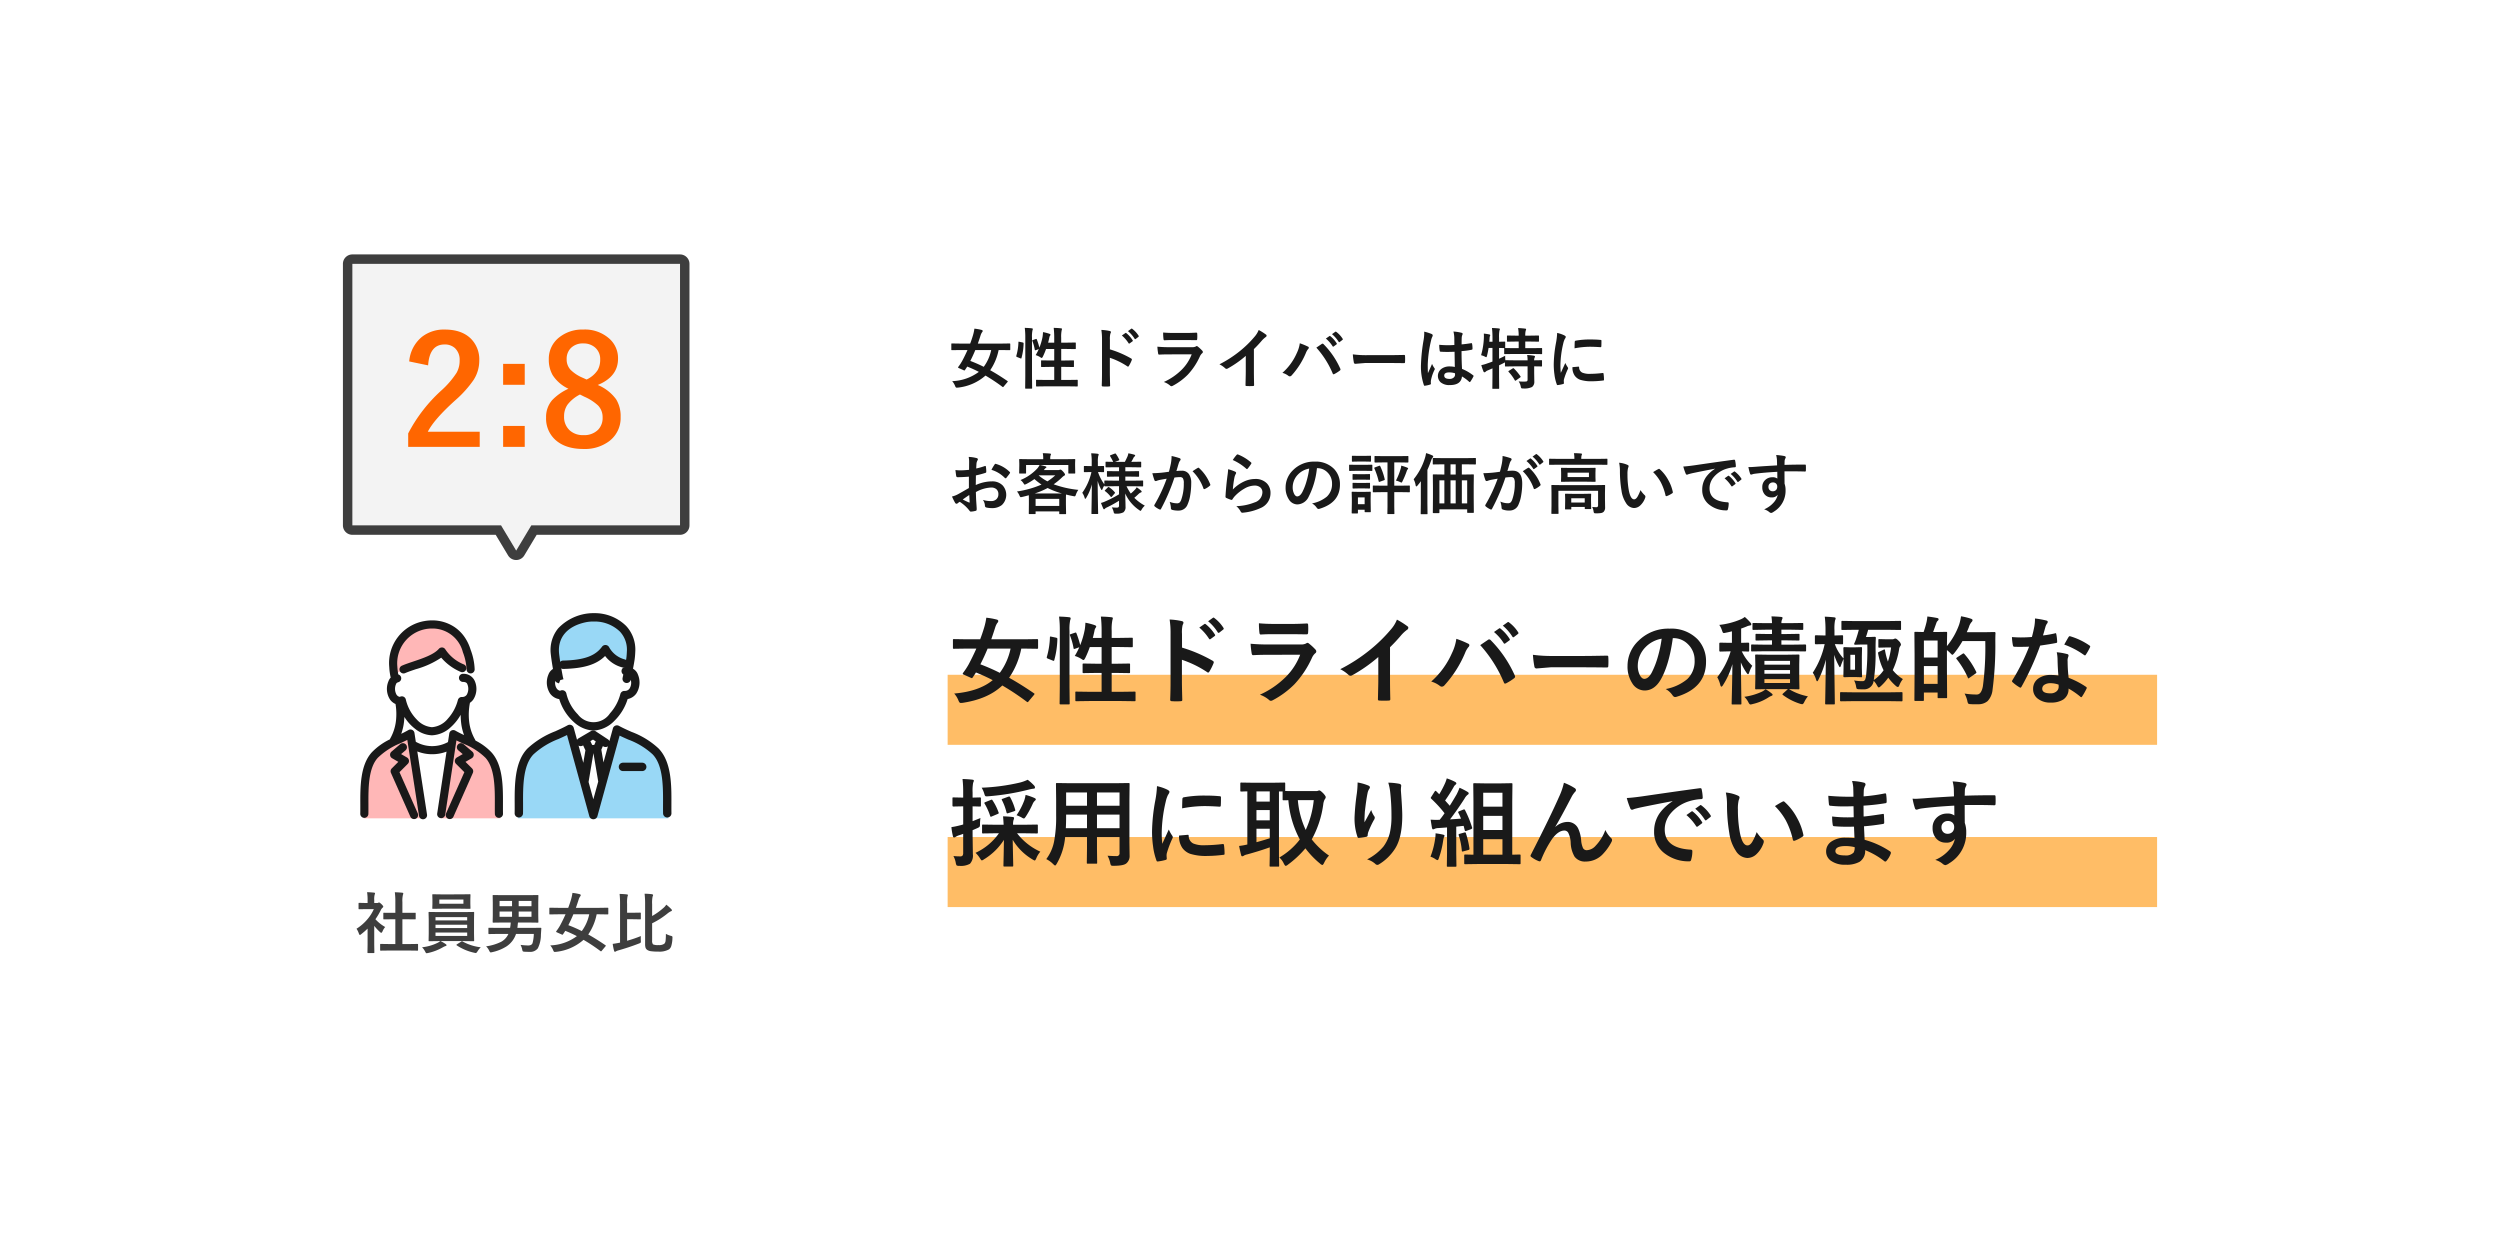 <svg xmlns="http://www.w3.org/2000/svg" xmlns:xlink="http://www.w3.org/1999/xlink" width="678" height="338" viewBox="0 0 678 338">
  <defs>
    <filter id="Rectangle_2438" x="0" y="0" width="678" height="338" filterUnits="userSpaceOnUse">
      <feOffset dy="3" input="SourceAlpha"/>
      <feGaussianBlur stdDeviation="3" result="blur"/>
      <feFlood flood-opacity="0.161"/>
      <feComposite operator="in" in2="blur"/>
      <feComposite in="SourceGraphic"/>
    </filter>
  </defs>
  <g id="Group_4342" data-name="Group 4342" transform="translate(-976 -3406.618)">
    <g id="Group_3246" data-name="Group 3246" transform="translate(985 3412.618)">
      <g transform="matrix(1, 0, 0, 1, -9, -6)" filter="url(#Rectangle_2438)">
        <rect id="Rectangle_2438-2" data-name="Rectangle 2438" width="660" height="320" rx="20" transform="translate(9 6)" fill="#fff"/>
      </g>
    </g>
    <g id="Group_3243" data-name="Group 3243" transform="translate(1069 3475.618)">
      <path id="Path_4881" data-name="Path 4881" d="M-34.006.756l-2.417.035q-.141,0-.167-.035A.3.3,0,0,1-36.617.6V-.826A.286.286,0,0,1-36.586-1a.264.264,0,0,1,.163-.031l2.417.035h1.512V-7.717H-33.3l-2.268.018a.275.275,0,0,1-.158-.026.275.275,0,0,1-.026-.158V-9.308q0-.132.035-.158a.36.36,0,0,1,.149-.018l2.268.018h.809v-2.865a19.815,19.815,0,0,0-.141-2.716q1.16.035,2,.123.29.035.29.185a.87.87,0,0,1-.088.378,6.835,6.835,0,0,0-.149,1.978v2.918h1.134l2.268-.018a.324.324,0,0,1,.176.026.251.251,0,0,1,.026.149v1.424q0,.141-.044.167a.394.394,0,0,1-.158.018l-2.268-.018h-1.134V-.993h1.635l2.4-.035a.3.3,0,0,1,.185.035.328.328,0,0,1,.026.167V.6q0,.141-.035.167a.355.355,0,0,1-.176.026l-2.4-.035ZM-43.024-5.15a12.682,12.682,0,0,0,2.962-2.575,11.289,11.289,0,0,0,1.74-2.751h-2.039l-1.907.035a.278.278,0,0,1-.176-.035.3.3,0,0,1-.026-.158v-1.336q0-.141.044-.176a.275.275,0,0,1,.158-.026l1.907.044h.343v-.738a12.879,12.879,0,0,0-.141-2.2q.967.026,1.872.123.29.026.29.185a1.127,1.127,0,0,1-.105.378,4.706,4.706,0,0,0-.114,1.433v.817h.756a.631.631,0,0,0,.343-.079.543.543,0,0,1,.2-.07q.176,0,.668.466.483.483.483.65a.386.386,0,0,1-.176.29,2.271,2.271,0,0,0-.422.519,18.057,18.057,0,0,1-1.529,2.628,10.614,10.614,0,0,0,2.646,2.109,4.185,4.185,0,0,0-.721,1.169q-.185.4-.343.4a.712.712,0,0,1-.36-.22,13.246,13.246,0,0,1-1.547-1.67V-.879l.035,2.118a.278.278,0,0,1-.035.176.416.416,0,0,1-.185.026h-1.441a.3.3,0,0,1-.185-.035.328.328,0,0,1-.026-.167l.035-2.118V-5.186a17.886,17.886,0,0,1-1.714,1.494.962.962,0,0,1-.378.237q-.114,0-.281-.413A5,5,0,0,0-43.024-5.15ZM-18.844-.993q.237.167.237.29,0,.193-.29.255a3.845,3.845,0,0,0-.7.325,13.864,13.864,0,0,1-4.017,1.547q-.36.07-.378.07a.269.269,0,0,1-.229-.123,3.378,3.378,0,0,1-.2-.36,4.585,4.585,0,0,0-.826-1.134,12.662,12.662,0,0,0,4.017-1.116,3.269,3.269,0,0,0,.9-.562h-.431l-2.5.035a.3.3,0,0,1-.185-.035.328.328,0,0,1-.026-.167l.035-1.881V-7.594L-23.485-9.5q0-.149.035-.176a.355.355,0,0,1,.176-.026l2.5.035h6.952l2.5-.035a.278.278,0,0,1,.176.035.328.328,0,0,1,.026.167l-.035,1.907V-3.85l.035,1.881a.286.286,0,0,1-.031.171.286.286,0,0,1-.171.031l-2.5-.035h-6.416A9.207,9.207,0,0,1-18.844-.993Zm5.836-2.2v-.932H-21.6v.932ZM-21.6-5.326h8.587v-.905H-21.6Zm0-2.971v.879h8.587V-8.3Zm6.873-6.179,2.408-.035a.278.278,0,0,1,.176.035.328.328,0,0,1,.026.167l-.035,1.2v1.169l.035,1.187q0,.149-.035.176a.328.328,0,0,1-.167.026l-2.408-.035h-5.133l-2.417.035q-.141,0-.167-.035a.328.328,0,0,1-.026-.167l.035-1.187V-13.1l-.035-1.2q0-.149.035-.176a.3.3,0,0,1,.158-.026l2.417.035Zm.7,2.54v-1.134h-6.539v1.134ZM-9.326-.123A5.3,5.3,0,0,0-10.2.976q-.3.466-.466.466-.018,0-.378-.07a13.912,13.912,0,0,1-4.772-2q-.105-.079-.105-.141,0-.079.176-.185l1.1-.694a.384.384,0,0,1,.237-.114.424.424,0,0,1,.141.053A13.024,13.024,0,0,0-9.326-.123ZM5.063-3.744H.237A6.492,6.492,0,0,1-2.32-.378,11.975,11.975,0,0,1-6.231,1.2a1.932,1.932,0,0,1-.431.07q-.149,0-.378-.466A3.86,3.86,0,0,0-7.884-.378,13.244,13.244,0,0,0-3.832-1.591a4.492,4.492,0,0,0,2-2.153H-4.676l-2.382.035q-.193,0-.193-.176V-5.221q0-.141.035-.167a.3.3,0,0,1,.158-.026l2.382.035h3.3A9.513,9.513,0,0,0-1.2-6.838h-2.18l-2.5.035a.3.3,0,0,1-.185-.035A.328.328,0,0,1-6.1-7l.035-1.828v-3.428L-6.1-14.089q0-.149.035-.176a.387.387,0,0,1,.176-.026l2.5.035H3.6l2.5-.035a.278.278,0,0,1,.176.035.328.328,0,0,1,.026.167l-.035,1.828v3.428L6.3-7q0,.149-.035.176A.328.328,0,0,1,6.1-6.8L3.6-6.838H.773q-.026.123-.088.721Q.668-5.836.6-5.379H4.465l2.417-.035q.22,0,.22.176a.166.166,0,0,1-.009.053L6.987-3.507A8.232,8.232,0,0,1,6.161.141a2.572,2.572,0,0,1-2.312.976q-.773,0-1.292-.035-.4-.026-.483-.123A1.338,1.338,0,0,1,1.907.466,4.378,4.378,0,0,0,1.459-.773a18.1,18.1,0,0,0,2.074.158q.958,0,1.187-.65A10.726,10.726,0,0,0,5.063-3.744ZM4.43-8.385V-9.826H.958v1.441Zm0-4.307H.958v1.424H4.43ZM-4.228-8.385H-.844V-9.826H-4.228Zm0-2.883H-.844v-1.424H-4.228ZM9.51-.633a12.875,12.875,0,0,0,7.233-2.514Q15.311-3.894,13.6-4.588q-.369.58-.6.914-.105.149-.176.149a.619.619,0,0,1-.2-.07l-1.3-.58q-.211-.079-.211-.176a.338.338,0,0,1,.07-.167,13.5,13.5,0,0,0,1.028-1.564q.765-1.424,1.459-2.988H11.725l-2.25.035q-.149,0-.176-.035a.3.3,0,0,1-.026-.158v-1.415a.3.3,0,0,1,.035-.185.328.328,0,0,1,.167-.026l2.25.035h2.663q.4-1.02.773-2.285a12.257,12.257,0,0,0,.378-1.767,13.166,13.166,0,0,1,1.942.343q.308.07.308.308a.647.647,0,0,1-.2.36,3.294,3.294,0,0,0-.378.826q-.272.879-.738,2.215h6.319l2.25-.035q.158,0,.185.044a.258.258,0,0,1,.035.167v1.415q0,.141-.044.167a.355.355,0,0,1-.176.026l-2.25-.035h-.686A14.691,14.691,0,0,1,19.82-3.595Q21.859-2.47,24.478-.686q.114.079.114.132a.514.514,0,0,1-.123.211L23.511.791q-.141.193-.22.193a.281.281,0,0,1-.158-.079,48.212,48.212,0,0,0-4.588-3.05,13.417,13.417,0,0,1-7.453,3.261q-.185.018-.4.018T10.3.65A4.424,4.424,0,0,0,9.51-.633Zm4.913-5.484a36.066,36.066,0,0,1,3.647,1.6A11.615,11.615,0,0,0,20.093-9.07H15.786Q15.144-7.506,14.424-6.117Zm26.561-5.563a11.066,11.066,0,0,1,1.371,1.222.485.485,0,0,1,.158.325q0,.167-.255.237a4.521,4.521,0,0,0-.9.571,21.5,21.5,0,0,1-4.21,2.7v4.649A1.562,1.562,0,0,0,37.39-.914a3.27,3.27,0,0,0,1.477.193,2.426,2.426,0,0,0,1.6-.378,1.429,1.429,0,0,0,.334-.87,16.427,16.427,0,0,0,.079-1.793,6.024,6.024,0,0,0,1.345.536.967.967,0,0,1,.369.149.374.374,0,0,1,.07.264q0,.07-.009.2a8.157,8.157,0,0,1-.325,2.18,1.784,1.784,0,0,1-.606.879,5.242,5.242,0,0,1-2.953.6A12.653,12.653,0,0,1,36.748.932,2.319,2.319,0,0,1,35.843.6a1.268,1.268,0,0,1-.466-.562,3.194,3.194,0,0,1-.132-1.046v-10.67a23.928,23.928,0,0,0-.141-2.971,19.226,19.226,0,0,1,1.942.123q.36.062.36.255a.751.751,0,0,1-.123.36,8.123,8.123,0,0,0-.132,2.109v3.2a17.415,17.415,0,0,0,3.006-2.145A3.752,3.752,0,0,0,40.985-11.681Zm-6.9,8.517q-.018.308-.018.606t.018.6q.009.185.009.29a.4.4,0,0,1-.114.334,1.673,1.673,0,0,1-.387.185Q30.913-.105,27.933.738a2.442,2.442,0,0,0-.58.237.637.637,0,0,1-.29.123q-.141,0-.229-.255a14.014,14.014,0,0,1-.378-1.89q.536-.062,1.617-.264l.378-.07V-11.856a26.427,26.427,0,0,0-.123-2.742q1.169.035,1.96.132.29.026.29.193a1.127,1.127,0,0,1-.105.378,8.462,8.462,0,0,0-.114,2v2.408h1.406l2.118-.035q.2,0,.2.176V-7.9q0,.149-.035.176a.328.328,0,0,1-.167.026l-2.118-.035H30.359V-1.89A33.772,33.772,0,0,0,34.085-3.164Z" transform="translate(46.709 188.025)" fill="#3e3e3e"/>
      <g id="Group_3195" data-name="Group 3195" transform="translate(4.699 97.286)">
        <path id="Path_2154" data-name="Path 2154" d="M-5.97,7.545C-4.207,1.583,6.236-.983,6.236-.983l6.372,23.909H-7.751S-7.733,13.506-5.97,7.545Z" transform="translate(50.574 32.726)" fill="#009ee9" opacity="0.4"/>
        <path id="Path_2155" data-name="Path 2155" d="M10.828,7.545C9.065,1.583-1.379-.983-1.379-.983L-7.751,22.926h20.36S12.591,13.506,10.828,7.545Z" transform="translate(70.933 32.726)" fill="#009ee9" opacity="0.4"/>
        <path id="Path_2156" data-name="Path 2156" d="M10.595,0c5.835,0,12.476,2.952,9.792,12.536-3.67-.547-6.189-4.327-6.189-4.327S12.5,11.989,1,13.03C-2.178,3.61,4.759,0,10.595,0Z" transform="translate(52.467 1.491)" fill="#009ee9" opacity="0.4"/>
        <path id="Path_2151" data-name="Path 2151" d="M-5.992,7.688C-3.373,2.608,4.83,0,4.83,0L8.2,23.069H-7.773S-8.611,12.768-5.992,7.688Z" transform="translate(8.73 32.582)" fill="#ff4b4b" opacity="0.4"/>
        <path id="Path_2152" data-name="Path 2152" d="M6.094,7.688C4.094,3.761-4.728,0-4.728,0L-8.1,23.069H7.875S8.095,11.615,6.094,7.688Z" transform="translate(30.118 32.582)" fill="#ff4b4b" opacity="0.4"/>
        <path id="Path_2153" data-name="Path 2153" d="M10.6,0C16.44,0,21.761,6.285,21.132,12.254c-4.085-.681-7.751-4.346-7.751-4.346S5.214,11.579.6,13.149A10.368,10.368,0,0,1,10.6,0Z" transform="translate(8.841 3.2)" fill="#ff4b4b" opacity="0.4"/>
        <g id="Group_3154" data-name="Group 3154" transform="translate(41.867 0)">
          <path id="Path_1895" data-name="Path 1895" d="M340.579,392.015c1.517,5.267,5.727,8.493,8.945,8.493,3.661,0,7.586-3.77,8.949-8.507a3.334,3.334,0,0,0,2.307-1.335,5.1,5.1,0,0,0,.409-4.773,2.554,2.554,0,0,0-1.416-1.5c.19-.978.386-2.036.5-2.819a20.055,20.055,0,0,0,.165-2.012,9,9,0,0,0-2.367-6.719,11.673,11.673,0,0,0-8.432-3.328c-.156,0-.312,0-.471,0a11.684,11.684,0,0,0-2.246.269c-5.849,1.287-9.044,5.163-8.548,10.367.008.085.017.17.027.252.164,1.391.437,3.038.612,4.05a2.517,2.517,0,0,0-1.3,1.435,5.1,5.1,0,0,0,.409,4.773,3.33,3.33,0,0,0,2.454,1.349m-1.529-5.646a1.043,1.043,0,0,1,.238-.388c.265,1.446.328,1.472.659,1.606l.265-.656.011-.034.662-.18c-.085-.311-.778-3.967-1.074-6.475-.009-.071-.016-.145-.024-.219-.428-4.489,2.285-7.715,7.442-8.85a10.206,10.206,0,0,1,1.972-.236c.139,0,.276,0,.414,0a10.279,10.279,0,0,1,7.426,2.883,7.608,7.608,0,0,1,1.984,5.687c-.035.8-.085,1.431-.15,1.862-.112.746-.3,1.772-.487,2.728-.048,0-.1,0-.14,0a.706.706,0,0,0-.137,1.393c-.149.738-.259,1.257-.262,1.27a.708.708,0,0,0,.546.839.7.7,0,0,0,.147.016.709.709,0,0,0,.692-.562c.011-.052.11-.523.246-1.192a1.1,1.1,0,0,1,.373.509,3.752,3.752,0,0,1-.207,3.446,1.951,1.951,0,0,1-1.678.792.713.713,0,0,0-.735.539c-.937,3.838-4.26,7.947-7.711,7.947-2.835,0-6.628-3.266-7.755-8.128a.708.708,0,0,0-1.163-.367,1.95,1.95,0,0,1-1.349-.783,3.752,3.752,0,0,1-.207-3.445" transform="translate(-328.148 -369.09)" fill="#191919"/>
          <path id="パス_1895_-_アウトライン" data-name="パス 1895 - アウトライン" d="M349.451,400.863a8.514,8.514,0,0,1-5.395-2.38,13.733,13.733,0,0,1-3.879-6.149,3.768,3.768,0,0,1-2.466-1.484,5.514,5.514,0,0,1-.47-5.173,2.923,2.923,0,0,1,1.231-1.518c-.185-1.082-.417-2.527-.564-3.774-.01-.079-.018-.162-.028-.261a9.3,9.3,0,0,1,1.99-6.965,13.248,13.248,0,0,1,9.219-4.139c.167,0,.327,0,.488,0a12.094,12.094,0,0,1,8.735,3.463,9.414,9.414,0,0,1,2.482,7.03,20.468,20.468,0,0,1-.169,2.057c-.092.619-.242,1.466-.445,2.521a2.942,2.942,0,0,1,1.338,1.588,5.511,5.511,0,0,1-.47,5.173,3.731,3.731,0,0,1-2.316,1.458,14.072,14.072,0,0,1-3.65,5.959A8.414,8.414,0,0,1,349.451,400.863Zm-.091-30.991-.254,0a11.25,11.25,0,0,0-2.161.259c-5.618,1.237-8.688,4.941-8.214,9.91.009.092.016.167.025.239.159,1.35.419,2.937.609,4.03l.055.315-.287.141a2.087,2.087,0,0,0-1.088,1.2,4.694,4.694,0,0,0,.348,4.373,2.9,2.9,0,0,0,2.145,1.18l.3.023.082.285a12.906,12.906,0,0,0,3.708,6.021,7.666,7.666,0,0,0,4.826,2.163,7.577,7.577,0,0,0,5.042-2.359,13.219,13.219,0,0,0,3.5-5.839l.078-.272.281-.034a2.909,2.909,0,0,0,2.017-1.168,4.692,4.692,0,0,0,.348-4.373,2.119,2.119,0,0,0-1.188-1.25l-.31-.139.065-.333c.232-1.191.4-2.133.5-2.8a19.672,19.672,0,0,0,.16-1.967,8.578,8.578,0,0,0-2.251-6.408,11.254,11.254,0,0,0-8.129-3.194Zm.091,29.575a7.28,7.28,0,0,1-4.818-2.364,12.655,12.655,0,0,1-3.353-6.095.281.281,0,0,0-.316-.214.276.276,0,0,0-.144.068l-.144.13-.193-.023a2.362,2.362,0,0,1-1.639-.95,4.155,4.155,0,0,1-.268-3.846,1.466,1.466,0,0,1,.332-.541l.578-.6.15.819c.035.19.089.486.146.744l.033-.1.5-.135c-.219-1.1-.747-4.01-1-6.119-.009-.068-.016-.141-.023-.211l0-.016a7.92,7.92,0,0,1,1.725-6,11.891,11.891,0,0,1,8.106-3.555c.145,0,.287,0,.43,0a10.7,10.7,0,0,1,7.73,3.017,8.026,8.026,0,0,1,2.1,6c-.036.823-.088,1.464-.154,1.907-.1.652-.263,1.576-.49,2.746l-.068.348-.393,0h-.083a.279.279,0,0,0-.052.551l.4.1-.081.4c-.139.689-.248,1.2-.263,1.274h0a.282.282,0,0,0,.276.339.282.282,0,0,0,.274-.223l.016-.079c.036-.172.121-.576.229-1.11l.136-.671.543.418a1.521,1.521,0,0,1,.515.7,4.157,4.157,0,0,1-.268,3.846,2.391,2.391,0,0,1-1.917.966c-.044,0-.087,0-.128,0h-.013a.286.286,0,0,0-.281.214,13.212,13.212,0,0,1-3.013,5.6A7.214,7.214,0,0,1,349.451,399.447Zm-8.444-9.531a1.13,1.13,0,0,1,1.1.879,11.79,11.79,0,0,0,3.121,5.68,5.329,5.329,0,0,0,8.7-.278,12.333,12.333,0,0,0,2.813-5.225,1.139,1.139,0,0,1,1.173-.864l.08,0a1.517,1.517,0,0,0,1.234-.625,2.893,2.893,0,0,0,.339-2.381,1.141,1.141,0,0,1-1.1.865,1.135,1.135,0,0,1-1.112-1.37l0-.007c0-.019.081-.385.194-.934a1.132,1.132,0,0,1,.4-2.034c.193-1.008.335-1.812.423-2.393.062-.413.111-1.025.145-1.817a7.191,7.191,0,0,0-1.868-5.376,9.86,9.86,0,0,0-7.123-2.748c-.13,0-.264,0-.4,0a9.776,9.776,0,0,0-1.889.226c-4.924,1.084-7.515,4.142-7.109,8.392v.014c.007.065.013.129.021.192.3,2.5.979,6.112,1.063,6.416l.113.412-.867.236-.36.891-.4-.16a.918.918,0,0,1-.582-.524,2.724,2.724,0,0,0,.393,2.1,1.522,1.522,0,0,0,.9.589,1.131,1.131,0,0,1,.409-.145A1.15,1.15,0,0,1,341.007,389.916Z" transform="translate(-328.075 -369.017)" fill="#191919"/>
          <path id="Path_1896" data-name="Path 1896" d="M348.588,402.816c5.731-.134,9.128-1.233,11.384-3.745a8.3,8.3,0,0,0,4.873,3.373.708.708,0,0,0,.25-1.394,7.266,7.266,0,0,1-4.465-3.535.708.708,0,0,0-1.176-.051c-1.951,2.661-5.109,3.8-10.9,3.936a.708.708,0,0,0,.016,1.416Z" transform="translate(-335.406 -388.112)" fill="#191919"/>
          <path id="パス_1896_-_アウトライン" data-name="パス 1896 - アウトライン" d="M348.52,403.171H348.5a1.142,1.142,0,0,1-1.135-1.109,1.135,1.135,0,0,1,1.109-1.161c5.641-.131,8.7-1.221,10.564-3.761a1.135,1.135,0,0,1,1.886.082,6.838,6.838,0,0,0,4.175,3.337,1.136,1.136,0,0,1-.2,2.253,1.153,1.153,0,0,1-.2-.018,8.561,8.561,0,0,1-4.83-3.139c-2.321,2.328-5.758,3.386-11.342,3.517Zm11.433-5.641a.278.278,0,0,0-.227.114c-2.039,2.781-5.294,3.972-11.234,4.111a.281.281,0,0,0-.275.287.283.283,0,0,0,.28.274h.012c5.61-.132,8.922-1.209,11.071-3.6l.35-.389.311.42a7.907,7.907,0,0,0,4.606,3.207.3.3,0,0,0,.051,0,.281.281,0,0,0,.048-.558,7.7,7.7,0,0,1-4.755-3.734.28.28,0,0,0-.228-.135Z" transform="translate(-335.333 -388.039)" fill="#191919"/>
          <path id="Path_1897" data-name="Path 1897" d="M350.994,487.373c.019-4.947.042-11.1-3.357-14.617a21.564,21.564,0,0,0-7.152-4.393c-1.154-.509-2.347-1.035-3.5-1.669a.708.708,0,0,0-1.025.432l-3.053,11.084L332,472.774c0-.017-.009-.033-.014-.051l.673-1.561.531.35a.708.708,0,1,0,.779-1.183l-3.371-2.223a.709.709,0,0,0-.748-.019l-3.384,1.985a.708.708,0,1,0,.717,1.222l.5-.294.874,1.879-.916,5.436-3.119-11.351a.708.708,0,0,0-1.024-.433c-1.117.616-2.292,1.148-3.428,1.662a23.037,23.037,0,0,0-7.367,4.565c-3.394,3.509-3.37,9.666-3.352,14.613,0,.938.007,1.825-.012,2.649a.709.709,0,0,0,.692.724.718.718,0,0,0,.724-.692c.02-.843.016-1.739.013-2.687-.018-4.691-.04-10.528,2.949-13.619a21.631,21.631,0,0,1,6.938-4.265c.9-.407,1.824-.826,2.737-1.292l6.185,22.511a.707.707,0,0,0,.682.521h0a.708.708,0,0,0,.683-.52l6.156-22.352c.945.481,1.894.9,2.818,1.307a20.167,20.167,0,0,1,6.711,4.086c2.994,3.095,2.972,8.932,2.954,13.623,0,.948-.007,1.843.012,2.687a.708.708,0,1,0,1.416-.033c-.019-.824-.016-1.711-.012-2.649m-20.811-17.841,1.271.838-.66,1.534h-1.131l-.756-1.623Zm.074,18.313-1.728-6.29,1.388-8.236h.735l1.369,8.125Z" transform="translate(-308.908 -435.751)" fill="#191919"/>
          <path id="パス_1897_-_アウトライン" data-name="パス 1897 - アウトライン" d="M330.183,491.577h0a1.137,1.137,0,0,1-1.094-.835l-6.047-22.008c-.773.381-1.54.728-2.287,1.066l-.005,0a21.293,21.293,0,0,0-6.8,4.173c-2.866,2.963-2.844,8.7-2.826,13.316,0,.951.007,1.848-.013,2.7a1.144,1.144,0,0,1-1.147,1.109h-.015a1.137,1.137,0,0,1-1.109-1.161c.019-.821.016-1.7.012-2.638-.019-5.027-.042-11.279,3.472-14.912a23.368,23.368,0,0,1,7.5-4.657l.181.387-.176-.389c1.128-.511,2.293-1.039,3.394-1.646a1.141,1.141,0,0,1,.548-.141,1.136,1.136,0,0,1,1.094.835l.9,3.275a1.13,1.13,0,0,1,.414-.422l3.384-1.985a1.136,1.136,0,0,1,1.2.031l3.371,2.224a1.13,1.13,0,0,1,.406.473l.946-3.435a1.135,1.135,0,0,1,1.644-.692c1.138.627,2.32,1.148,3.462,1.652a21.9,21.9,0,0,1,7.284,4.484c3.522,3.641,3.5,9.894,3.479,14.918,0,.887-.007,1.8.012,2.638a1.135,1.135,0,0,1-1.109,1.161h-.021a1.145,1.145,0,0,1-1.14-1.109c-.02-.867-.016-1.8-.013-2.7.018-4.613.04-10.354-2.833-13.324a19.836,19.836,0,0,0-6.574-3.992l0,0c-.774-.342-1.57-.693-2.369-1.083l-6.019,21.852A1.139,1.139,0,0,1,330.183,491.577Zm-6.6-24.078,6.324,23.017a.281.281,0,0,0,.27.207h0a.282.282,0,0,0,.271-.206l6.3-22.856.466.237c.934.475,1.88.892,2.795,1.3l-.168.393.172-.391a20.49,20.49,0,0,1,6.841,4.177c3.118,3.223,3.095,9.156,3.076,13.924,0,.895-.007,1.82.012,2.675a.286.286,0,0,0,.286.274h0a.281.281,0,0,0,.271-.287c-.02-.847-.016-1.769-.012-2.661.018-4.87.041-10.93-3.237-14.318a21.221,21.221,0,0,0-7.015-4.3c-1.162-.512-2.361-1.041-3.533-1.687a.281.281,0,0,0-.407.172l-3.052,11.083-.833-.042-.913-5.418c0-.012-.007-.022-.009-.033l-.036-.141.932-2.163.957.631a.281.281,0,1,0,.309-.469l-3.371-2.223a.287.287,0,0,0-.3-.007l-3.384,1.985a.281.281,0,0,0,.143.523.277.277,0,0,0,.142-.039l.906-.532,1.129,2.426-.938,5.567-.833.042L324.035,467a.281.281,0,0,0-.407-.172c-1.13.623-2.311,1.158-3.454,1.676l-.005,0a22.7,22.7,0,0,0-7.238,4.475c-3.27,3.381-3.247,9.44-3.229,14.308,0,.944.007,1.832-.012,2.664a.282.282,0,0,0,.267.287.292.292,0,0,0,.294-.274c.02-.84.016-1.732.012-2.675-.018-4.769-.041-10.7,3.069-13.918,2.054-2.085,4.487-3.187,7.063-4.354l.005,0c.888-.4,1.806-.817,2.719-1.284Zm2.594,4.1,1.283,4.671.573-3.4-.62-1.333-.1.056a1.133,1.133,0,0,1-1.14,0Zm6.173,1.1.584,3.467,1.205-4.377a1.137,1.137,0,0,1-1.267.011l-.106-.07Zm-2.171,16.688-2.165-7.878,1.463-8.685h1.458l1.445,8.574Zm-1.291-7.922,1.292,4.7,1.326-4.813-1.293-7.675H330.2Zm2.109-9.2h-1.684l-1.035-2.223,1.84-1.08,1.791,1.181Zm-1.139-.854h.577l.408-.947-.75-.495-.711.417Z" transform="translate(-308.835 -435.678)" fill="#191919"/>
          <path id="Path_1898" data-name="Path 1898" d="M405.727,499.4H400.5a.708.708,0,0,0,0,1.416h5.225a.708.708,0,0,0,0-1.416" transform="translate(-371.121 -458.414)" fill="#191919"/>
          <path id="パス_1898_-_アウトライン" data-name="パス 1898 - アウトライン" d="M405.654,501.168h-5.225a1.135,1.135,0,0,1,0-2.27h5.225a1.135,1.135,0,0,1,0,2.27Zm-5.225-1.416a.281.281,0,0,0,0,.562h5.225a.281.281,0,0,0,0-.562Z" transform="translate(-371.048 -458.341)" fill="#191919"/>
        </g>
        <g id="Group_3153" data-name="Group 3153" transform="translate(0 1.959)">
          <path id="Path_1899" data-name="Path 1899" d="M40.812,416.482c.017-4.7.039-10.548-3.042-13.886a15.455,15.455,0,0,0-4.3-3.123.659.659,0,0,0-.039-.1l-.186-.367a13.105,13.105,0,0,1-1.6-4.918,17.182,17.182,0,0,1,.238-5.368c0-.022,0-.042.007-.064a3.247,3.247,0,0,0,.932-.844,4.914,4.914,0,0,0,.393-4.6,2.924,2.924,0,0,0-2.827-1.727.672.672,0,0,0-.645.695.682.682,0,0,0,.693.651c.048,0,1.205-.023,1.511.834a3.632,3.632,0,0,1-.2,3.335,1.89,1.89,0,0,1-1.629.769.669.669,0,0,0-.7.512c-.906,3.707-4.117,7.677-7.453,7.677-2.74,0-6.406-3.156-7.5-7.853a.674.674,0,0,0-1.112-.343l-.028,0a.668.668,0,0,0-.286-.059,1.884,1.884,0,0,1-1-.7,3.63,3.63,0,0,1-.2-3.335,1.162,1.162,0,0,1,.883-.745A.673.673,0,0,0,12.5,381.6a14.1,14.1,0,0,1-.333-2.439l-.012-.142a9.8,9.8,0,0,1,8.128-10.535,9.018,9.018,0,0,1,10.489,6.582c0,.015.01.03.015.044a14.81,14.81,0,0,1,1,4.758.673.673,0,1,0,1.345-.055,16.12,16.12,0,0,0-1.081-5.162,10.319,10.319,0,0,0-12.006-7.493,11.127,11.127,0,0,0-9.235,11.956l.014.16a13.939,13.939,0,0,0,.443,2.925,2.38,2.38,0,0,0-.688,1.011,4.914,4.914,0,0,0,.394,4.6,3.186,3.186,0,0,0,1.5,1.117,17.159,17.159,0,0,1,.161,4.948,13.106,13.106,0,0,1-1.6,4.918l-.181.357A16.978,16.978,0,0,0,6.013,402.6c-3.077,3.334-3.055,9.183-3.038,13.883,0,.892.006,1.734-.011,2.518a.674.674,0,0,0,.658.688.667.667,0,0,0,.688-.659c.018-.8.015-1.652.012-2.553C4.3,412.014,4.285,406.459,7,403.518a19.462,19.462,0,0,1,6.284-4.049c.772-.366,1.563-.742,2.347-1.157L18.9,419.5a.674.674,0,0,0,.665.571.639.639,0,0,0,.1-.008.673.673,0,0,0,.563-.768L17.47,401.415a10.7,10.7,0,0,0,4.4,1.025h.167a10.684,10.684,0,0,0,4.434-.964l-2.648,17.535a.673.673,0,0,0,.565.766.7.7,0,0,0,.1.007.673.673,0,0,0,.665-.573l3.133-20.746c.812.426,1.625.8,2.418,1.169a18.137,18.137,0,0,1,6.078,3.879c2.718,2.945,2.7,8.5,2.681,12.964,0,.9-.007,1.752.011,2.554A.673.673,0,1,0,40.823,419c-.018-.784-.015-1.628-.011-2.52M28.1,396.828a.673.673,0,0,0-1,.482l-.381,2.526a9.349,9.349,0,0,1-9.435-.039.65.65,0,0,0-.069-.032l-.4-2.611a.673.673,0,0,0-1-.481c-.97.561-1.989,1.048-2.98,1.519a13.448,13.448,0,0,0,1.145-4.165,18.491,18.491,0,0,0,.1-2.97c1.815,3.918,5.214,6.249,7.9,6.249,3.313,0,6.85-3.2,8.359-7.375a18.5,18.5,0,0,0-.017,4.307,13.474,13.474,0,0,0,1.2,4.286l-.242-.112c-1.046-.484-2.127-.984-3.168-1.585" transform="translate(-2.536 -366.563)" fill="#191919"/>
          <path id="パス_1899_-_アウトライン" data-name="パス 1899 - アウトライン" d="M19.487,420.43A1.094,1.094,0,0,1,18.4,419.5l-3.175-20.6c-.614.312-1.229.6-1.827.887l0,0a19.134,19.134,0,0,0-6.156,3.955c-2.6,2.815-2.577,8.278-2.561,12.667v.058c0,.883.006,1.717-.012,2.506a1.1,1.1,0,0,1-2.2-.048c.017-.783.014-1.621.011-2.508-.017-4.775-.039-10.717,3.151-14.174a17.185,17.185,0,0,1,4.843-3.476l.118-.233a12.738,12.738,0,0,0,1.555-4.773,16.732,16.732,0,0,0-.117-4.591,3.623,3.623,0,0,1-1.461-1.169,5.323,5.323,0,0,1-.455-5,2.811,2.811,0,0,1,.611-1,15.409,15.409,0,0,1-.389-2.757l-.014-.172a11.55,11.55,0,0,1,9.587-12.4,11.678,11.678,0,0,1,2.034-.179,10.8,10.8,0,0,1,6.176,1.873,10.352,10.352,0,0,1,2.521,2.483,12.338,12.338,0,0,1,1.753,3.6,16.532,16.532,0,0,1,1.1,5.284,1.1,1.1,0,0,1-1.055,1.144h-.042a1.1,1.1,0,0,1-1.1-1.056,14.391,14.391,0,0,0-.973-4.621c-.009-.022-.017-.045-.025-.071a8.509,8.509,0,0,0-8.377-6.433,9.447,9.447,0,0,0-9.407,10.227l.012.135a16.661,16.661,0,0,0,.255,2.091,1.106,1.106,0,0,1,.756.753,1.1,1.1,0,0,1-.754,1.362c-.477.137-.562.375-.6.477a3.229,3.229,0,0,0,.141,2.935,1.468,1.468,0,0,0,.724.531,1.084,1.084,0,0,1,.166.022,1.1,1.1,0,0,1,.372-.126,1.118,1.118,0,0,1,.165-.012,1.094,1.094,0,0,1,1.069.851,11.376,11.376,0,0,0,3.013,5.481A6.216,6.216,0,0,0,21.9,395.46a6.164,6.164,0,0,0,4.323-2.31,11.9,11.9,0,0,0,2.715-5.042,1.093,1.093,0,0,1,1.06-.84c.028,0,.057,0,.085,0l.072,0a1.456,1.456,0,0,0,1.184-.6,3.232,3.232,0,0,0,.141-2.935c-.191-.535-1-.55-1.095-.55H30.37a1.1,1.1,0,0,1-.066-2.2h.075A3.305,3.305,0,0,1,33.55,383a5.323,5.323,0,0,1-.454,5,3.712,3.712,0,0,1-.883.845,16.752,16.752,0,0,0-.21,5.127,12.737,12.737,0,0,0,1.554,4.771l.18.357a15.511,15.511,0,0,1,4.271,3.136c3.2,3.464,3.175,9.4,3.158,14.177,0,.89-.006,1.729.011,2.512a1.1,1.1,0,0,1-1.076,1.125h-.028a1.105,1.105,0,0,1-1.1-1.076c-.018-.8-.015-1.646-.011-2.542V416.4c.016-4.39.035-9.851-2.568-12.672a17.8,17.8,0,0,0-5.941-3.78c-.623-.288-1.262-.584-1.906-.906L25.506,419.2a1.107,1.107,0,0,1-1.087.936,1.136,1.136,0,0,1-.163-.012,1.1,1.1,0,0,1-.926-1.253l2.535-16.786a11.036,11.036,0,0,1-3.9.707h-.173a11.037,11.037,0,0,1-3.856-.755l2.639,17.123a1.1,1.1,0,0,1-.92,1.255A1.06,1.06,0,0,1,19.487,420.43Zm-3.6-22.848,3.357,21.785a.247.247,0,0,0,.242.208l.035,0a.247.247,0,0,0,.209-.282l-2.879-18.678.727.342a10.223,10.223,0,0,0,4.227.984h.16a10.214,10.214,0,0,0,4.257-.926l.717-.326L24.175,419a.246.246,0,0,0,.206.28l.038,0a.247.247,0,0,0,.242-.209l3.222-21.339.531.279c.8.422,1.615.8,2.4,1.159a18.468,18.468,0,0,1,6.21,3.974c2.834,3.071,2.814,8.718,2.8,13.255v.026c0,.89-.006,1.731.011,2.52a.249.249,0,0,0,.243.241h.006a.247.247,0,0,0,.243-.252c-.018-.794-.015-1.638-.011-2.531.017-4.626.037-10.38-2.929-13.594A14.858,14.858,0,0,0,33.2,399.78l-.158-.082-.053-.17a.367.367,0,0,0-.013-.037l-.185-.365a13.469,13.469,0,0,1-1.641-5.062,17.608,17.608,0,0,1,.241-5.488c0-.013,0-.027,0-.04l.023-.21.181-.109a2.807,2.807,0,0,0,.811-.735,4.5,4.5,0,0,0,.332-4.2,2.467,2.467,0,0,0-2.366-1.444h-.045a.245.245,0,0,0-.232.254.255.255,0,0,0,.268.238h.012a1.917,1.917,0,0,1,1.9,1.118,4.037,4.037,0,0,1-.263,3.735,2.328,2.328,0,0,1-1.867.943c-.045,0-.09,0-.132,0h-.007a.241.241,0,0,0-.248.188,12.777,12.777,0,0,1-2.915,5.416,6.988,6.988,0,0,1-4.953,2.587,7.051,7.051,0,0,1-4.667-2.288,12.24,12.24,0,0,1-3.245-5.9.245.245,0,0,0-.276-.187.242.242,0,0,0-.13.062l-.148.137-.2-.027-.02,0-.061-.006-.064-.029a.241.241,0,0,0-.1-.022h-.064l-.065-.018a2.33,2.33,0,0,1-1.219-.854,4.034,4.034,0,0,1-.263-3.735,1.618,1.618,0,0,1,1.167-1.011.246.246,0,0,0,.169-.3.247.247,0,0,0-.253-.177l-.354.024-.089-.343a14.5,14.5,0,0,1-.345-2.511l-.013-.154a10.3,10.3,0,0,1,10.259-11.136,9.474,9.474,0,0,1,5.433,1.655,9.794,9.794,0,0,1,3.761,5.38l0,.011,0,0a15.232,15.232,0,0,1,1.029,4.893.246.246,0,0,0,.247.236h.01a.246.246,0,0,0,.234-.256,15.7,15.7,0,0,0-1.053-5.028l-.009-.027a9.786,9.786,0,0,0-9.638-7.363,10.8,10.8,0,0,0-10.769,11.67l.013.154a13.619,13.619,0,0,0,.427,2.842l.076.263-.207.179a1.958,1.958,0,0,0-.566.832,4.5,4.5,0,0,0,.333,4.2,2.768,2.768,0,0,0,1.3.971l.234.083.044.245a17.6,17.6,0,0,1,.165,5.072,13.467,13.467,0,0,1-1.642,5.063l-.243.481-.124.063a16.589,16.589,0,0,0-4.73,3.361c-2.96,3.208-2.939,8.964-2.922,13.589,0,.893.006,1.736-.011,2.53a.247.247,0,0,0,.241.251h.007a.241.241,0,0,0,.244-.241c.017-.779.015-1.607.012-2.484v-.058c-.017-4.538-.038-10.187,2.79-13.252a19.786,19.786,0,0,1,6.415-4.145l0,0c.763-.362,1.551-.736,2.325-1.146Zm6.079,3.867h-.153a9.815,9.815,0,0,1-4.808-1.349l-.008,0-.024-.01-.216-.094-.438-2.844a.246.246,0,0,0-.366-.176c-1.022.591-2.125,1.114-3.01,1.535l-1.052.5.48-1.061a13.082,13.082,0,0,0,1.11-4.037,18.126,18.126,0,0,0,.093-2.9l.814-.2c1.825,3.94,5.16,6,7.511,6,3.074,0,6.495-3.049,7.957-7.093l.826.2a18.108,18.108,0,0,0-.017,4.208,12.991,12.991,0,0,0,1.164,4.155l.486,1.055-1.295-.6c-1.054-.488-2.144-.992-3.2-1.6a.249.249,0,0,0-.23-.009.246.246,0,0,0-.136.185l-.412,2.729-.178.1A9.821,9.821,0,0,1,21.966,401.449Zm-4.434-2.032a8.96,8.96,0,0,0,4.294,1.177h.14a8.957,8.957,0,0,0,4.29-1.1l.35-2.32a1.1,1.1,0,0,1,1.639-.789c.776.449,1.579.842,2.373,1.214a13.874,13.874,0,0,1-.8-3.385,18.91,18.91,0,0,1-.12-2.116,13.082,13.082,0,0,1-2.658,3.332,7.967,7.967,0,0,1-5.14,2.232,7.751,7.751,0,0,1-4.534-1.742,12.218,12.218,0,0,1-2.933-3.243c-.019.445-.053.888-.1,1.327a14.058,14.058,0,0,1-.755,3.252c.634-.309,1.312-.655,1.951-1.024a1.1,1.1,0,0,1,1.638.786Z" transform="translate(-2.463 -366.49)" fill="#191919"/>
          <path id="Path_1900" data-name="Path 1900" d="M55.692,396.312a11.341,11.341,0,0,1-5.232-4.249.673.673,0,0,0-1.085-.1c-1.45,1.654-4.441,2.66-7.081,3.547-1.128.379-2.195.738-3.085,1.127a.673.673,0,1,0,.539,1.234c.837-.365,1.876-.714,2.976-1.084,2.489-.837,5.274-1.773,7.049-3.325a13.362,13.362,0,0,0,5.358,4.075.673.673,0,0,0,.561-1.224" transform="translate(-27.738 -383.96)" fill="#191919"/>
          <path id="パス_1900_-_アウトライン" data-name="パス 1900 - アウトライン" d="M39.407,398.281a1.1,1.1,0,0,1-.441-2.109c.907-.4,1.98-.757,3.116-1.139h0c2.588-.87,5.521-1.856,6.9-3.424a1.1,1.1,0,0,1,.826-.375c.035,0,.07,0,.1,0a1.1,1.1,0,0,1,.844.534,10.93,10.93,0,0,0,5.042,4.079,1.1,1.1,0,0,1-.459,2.1h0a1.092,1.092,0,0,1-.459-.1A14.192,14.192,0,0,1,49.63,394a23.69,23.69,0,0,1-6.843,3.118l-.006,0c-1.089.366-2.117.712-2.935,1.069A1.091,1.091,0,0,1,39.407,398.281Zm10.4-6.194a.247.247,0,0,0-.183.084c-1.527,1.742-4.576,2.767-7.266,3.671-1.122.377-2.178.732-3.051,1.113a.246.246,0,0,0,.1.472.242.242,0,0,0,.1-.021c.853-.372,1.9-.724,3.005-1.1l.006,0c2.434-.818,5.193-1.746,6.9-3.241l.351-.307.275.377a12.961,12.961,0,0,0,5.191,3.938.244.244,0,0,0,.1.023.246.246,0,0,0,.1-.47,11.75,11.75,0,0,1-5.421-4.419.246.246,0,0,0-.189-.119Z" transform="translate(-27.665 -383.887)" fill="#191919"/>
          <path id="Path_1901" data-name="Path 1901" d="M87.782,481.941a.674.674,0,0,0-.232-.573l-2.376-2.033a.673.673,0,0,0-.875,1.023l1.653,1.415-2.11,1.221a.673.673,0,0,0-.139,1.059l2.461,2.459-5.079,11.45a.673.673,0,0,0,1.231.546l5.266-11.872a.673.673,0,0,0-.14-.749l-2.168-2.166,2.173-1.258a.673.673,0,0,0,.333-.521" transform="translate(-57.425 -445.441)" fill="#191919"/>
          <path id="パス_1901_-_アウトライン" data-name="パス 1901 - アウトライン" d="M81.629,499.263a1.1,1.1,0,0,1-1.006-1.547l4.96-11.182-2.254-2.251a1.1,1.1,0,0,1,.227-1.731l1.587-.919-1.2-1.023a1.1,1.1,0,1,1,1.431-1.672l2.375,2.033a1.1,1.1,0,0,1-.164,1.789l-1.692.979,1.774,1.773a1.107,1.107,0,0,1,.228,1.224l-5.266,11.873A1.1,1.1,0,0,1,81.629,499.263Zm3.036-19.735a.246.246,0,0,0-.16.433l2.111,1.807-2.631,1.523a.246.246,0,0,0-.051.387l2.669,2.666-5.2,11.718a.246.246,0,1,0,.45.2L87.12,486.39a.248.248,0,0,0-.051-.274l-2.561-2.559,2.655-1.537a.246.246,0,0,0,.037-.4l-2.375-2.033A.242.242,0,0,0,84.664,479.528Z" transform="translate(-57.352 -445.368)" fill="#191919"/>
          <path id="Path_1902" data-name="Path 1902" d="M31.836,486.512l2.462-2.459a.673.673,0,0,0-.139-1.059l-2.11-1.221,1.653-1.415a.673.673,0,0,0-.875-1.023l-2.375,2.033a.673.673,0,0,0,.1,1.094l2.173,1.259-2.168,2.166a.673.673,0,0,0-.14.749l5.266,11.872a.673.673,0,1,0,1.231-.546Z" transform="translate(-21.698 -445.44)" fill="#191919"/>
          <path id="パス_1902_-_アウトライン" data-name="パス 1902 - アウトライン" d="M33.192,478.673a1.1,1.1,0,0,1,.716,1.937l-1.2,1.023,1.588.919a1.1,1.1,0,0,1,.226,1.731l-2.254,2.251,4.96,11.181a1.1,1.1,0,1,1-2.012.893l-5.266-11.872a1.107,1.107,0,0,1,.228-1.225l1.775-1.773-1.692-.98a1.1,1.1,0,0,1-.164-1.789l2.375-2.033A1.1,1.1,0,0,1,33.192,478.673Zm3.035,19.736a.246.246,0,0,0,.225-.346l-5.2-11.718,2.669-2.666a.246.246,0,0,0-.051-.387l-2.632-1.523,2.112-1.807a.246.246,0,0,0,.027-.347.245.245,0,0,0-.347-.027l-2.376,2.033a.246.246,0,0,0,.037.4l2.655,1.537-2.562,2.559a.245.245,0,0,0-.051.274L36,498.262A.247.247,0,0,0,36.227,498.408Z" transform="translate(-21.625 -445.368)" fill="#191919"/>
        </g>
      </g>
      <g id="Group_3197" data-name="Group 3197" transform="translate(0 0)">
        <path id="Union_32" data-name="Union 32" d="M40.326,70.914H0V0H88.857V70.914H48.529l-4.1,6.836Z" transform="translate(2.563 2.563)" fill="#f3f3f3"/>
        <path id="合体_32_-_アウトライン" data-name="合体 32 - アウトライン" d="M43.992,77.313l4.1-6.836H88.421V-.437H-.437V70.477H39.889l4.1,6.836m0,2.563a2.563,2.563,0,0,1-2.2-1.244l-3.356-5.592H-.437A2.563,2.563,0,0,1-3,70.477V-.437A2.563,2.563,0,0,1-.437-3H88.421A2.563,2.563,0,0,1,90.984-.437V70.477a2.563,2.563,0,0,1-2.563,2.563H49.544L46.19,78.632A2.563,2.563,0,0,1,43.992,79.877Z" transform="translate(3 3)" fill="#3e3e3e"/>
        <path id="Path_4880" data-name="Path 4880" d="M-28.4-23.083a9.589,9.589,0,0,1,3.5-6.707,9.67,9.67,0,0,1,6.146-1.942q4.584,0,7.087,2.482A7.956,7.956,0,0,1-9.4-23.3a9.66,9.66,0,0,1-1.562,5.265,29.628,29.628,0,0,1-4.765,5.325q-5.926,5.305-7.627,8.688H-9.278V.08h-19.4V-3.563a41.7,41.7,0,0,1,8.949-11.611,24.234,24.234,0,0,0,4.184-4.845,6.669,6.669,0,0,0,.821-3.323,4.318,4.318,0,0,0-1.261-3.343,4.018,4.018,0,0,0-2.843-1q-4.064,0-4.444,5.666Zm31.33.661v5.666H-2.933v-5.666Zm0,16.836V.08H-2.933V-5.585ZM22.731-16.7a11.68,11.68,0,0,1,4.985,3.884,8.694,8.694,0,0,1,1.221,4.785,7.856,7.856,0,0,1-3.123,6.586,11.018,11.018,0,0,1-6.967,2.1q-4.985,0-7.728-2.583a7.788,7.788,0,0,1-2.4-5.946,6.924,6.924,0,0,1,1.662-4.725,14.153,14.153,0,0,1,4.4-3.083,10.207,10.207,0,0,1-4.284-3.7,8.351,8.351,0,0,1-1.041-4.284,7.34,7.34,0,0,1,2.9-6.006,10,10,0,0,1,6.446-2.062,9.956,9.956,0,0,1,7.107,2.5,7.078,7.078,0,0,1,2.322,5.405Q28.237-18.958,22.731-16.7Zm-3.023-1.481A7.294,7.294,0,0,0,22.691-20.7a5.642,5.642,0,0,0,.7-2.923,4.078,4.078,0,0,0-1.481-3.323,4.723,4.723,0,0,0-3.1-1.021,4.518,4.518,0,0,0-3.4,1.281A4.115,4.115,0,0,0,14.3-23.7a4.068,4.068,0,0,0,1.061,2.883,10.322,10.322,0,0,0,3.2,2.122Zm-1.8,4.064a9.864,9.864,0,0,0-3.383,2.763A5.45,5.45,0,0,0,13.6-8.188a4.872,4.872,0,0,0,1.582,3.844A5.262,5.262,0,0,0,18.808-3.1a5.329,5.329,0,0,0,4-1.441,4.533,4.533,0,0,0,1.241-3.323,4.582,4.582,0,0,0-1.221-3.263,13.3,13.3,0,0,0-3.744-2.4Z" transform="translate(46.379 52.107)" fill="#f60"/>
      </g>
    </g>
    <g id="Group_4339" data-name="Group 4339" transform="translate(-20)">
      <rect id="Rectangle_2510" data-name="Rectangle 2510" width="328" height="19" transform="translate(1253 3633.618)" fill="#ff9100" opacity="0.6"/>
      <rect id="Rectangle_2511" data-name="Rectangle 2511" width="328" height="19" transform="translate(1253 3589.618)" fill="#ff9100" opacity="0.6"/>
      <g id="Group_3269" data-name="Group 3269" transform="translate(1253 3492.618)">
        <path id="Path_4935" data-name="Path 4935" d="M1.23,17.367a12.875,12.875,0,0,0,7.233-2.514q-1.433-.747-3.146-1.441-.369.58-.6.914-.105.149-.176.149a.619.619,0,0,1-.2-.07l-1.3-.58q-.211-.079-.211-.176a.338.338,0,0,1,.07-.167,13.5,13.5,0,0,0,1.028-1.564q.765-1.424,1.459-2.988H3.445L1.2,8.965q-.149,0-.176-.035a.3.3,0,0,1-.026-.158V7.356a.3.3,0,0,1,.035-.185A.328.328,0,0,1,1.2,7.146l2.25.035H6.108q.4-1.02.773-2.285A12.257,12.257,0,0,0,7.26,3.129,13.166,13.166,0,0,1,9.2,3.472q.308.07.308.308a.647.647,0,0,1-.2.36,3.294,3.294,0,0,0-.378.826q-.272.879-.738,2.215h6.319l2.25-.035q.158,0,.185.044a.258.258,0,0,1,.035.167V8.771q0,.141-.044.167a.355.355,0,0,1-.176.026l-2.25-.035h-.686a14.691,14.691,0,0,1-2.285,5.476q2.039,1.125,4.658,2.909.114.079.114.132a.514.514,0,0,1-.123.211l-.958,1.134q-.141.193-.22.193a.281.281,0,0,1-.158-.079,48.212,48.212,0,0,0-4.588-3.05,13.417,13.417,0,0,1-7.453,3.261q-.185.018-.4.018t-.4-.483A4.424,4.424,0,0,0,1.23,17.367Zm4.913-5.484a36.066,36.066,0,0,1,3.647,1.6A11.615,11.615,0,0,0,11.813,8.93H7.506Q6.864,10.494,6.144,11.883ZM23.871,5.959a.464.464,0,0,1,.158-.044q.1,0,.158.149a18.209,18.209,0,0,1,.7,2.215,15.844,15.844,0,0,0,.853-2.918,11.111,11.111,0,0,0,.123-1.292,11.565,11.565,0,0,1,1.723.448q.308.114.308.255a.405.405,0,0,1-.105.246,1.3,1.3,0,0,0-.22.563q-.141.668-.316,1.345h1.652V5.634a23.168,23.168,0,0,0-.141-2.716q1.143.026,1.96.123.29.026.29.185a3.445,3.445,0,0,1-.088.36,8.451,8.451,0,0,0-.132,2V6.926h1.512l2.25-.035a.278.278,0,0,1,.176.035.328.328,0,0,1,.026.167V8.481q0,.141-.044.167a.275.275,0,0,1-.158.026l-2.25-.035H30.8v3.129h.976l2.285-.035q.141,0,.167.035a.328.328,0,0,1,.026.167v1.4a.286.286,0,0,1-.031.171.264.264,0,0,1-.163.031L31.772,13.5H30.8v3.542h1.819l2.461-.035q.149,0,.176.035a.3.3,0,0,1,.026.158v1.389a.32.32,0,0,1-.035.193.328.328,0,0,1-.167.026l-2.461-.035H26.64l-2.47.035q-.141,0-.167-.044a.355.355,0,0,1-.026-.176V17.2a.147.147,0,0,1,.193-.193l2.47.035h2.268V13.5H27.826l-2.285.035q-.141,0-.167-.035a.258.258,0,0,1-.035-.167v-1.4q0-.149.044-.176a.275.275,0,0,1,.158-.026l2.285.035h1.081V8.64H26.692a18.817,18.817,0,0,1-.861,2.065q-.2.378-.325.378a1.035,1.035,0,0,1-.343-.176,4.881,4.881,0,0,0-1.292-.6,11.83,11.83,0,0,0,.844-1.635l-.756.272A.863.863,0,0,1,23.748,9q-.088,0-.114-.167a12.013,12.013,0,0,0-.65-2.338.559.559,0,0,1-.035-.149q0-.088.22-.149ZM20.918,2.918q1.081.026,1.89.123.29.026.29.2a.946.946,0,0,1-.088.343,8.1,8.1,0,0,0-.132,2V16.04l.035,3.146a.32.32,0,0,1-.035.193.328.328,0,0,1-.167.026H21.226q-.149,0-.176-.044a.355.355,0,0,1-.026-.176l.035-3.129V5.634A20.292,20.292,0,0,0,20.918,2.918ZM19.494,6.7l.844.176q.264.062.264.22v.07a16.271,16.271,0,0,1-.58,3.938q-.044.132-.105.132a1.1,1.1,0,0,1-.185-.053l-.905-.36q-.22-.088-.22-.229a.51.51,0,0,1,.026-.132A14.749,14.749,0,0,0,19.2,6.812q0-.149.079-.149A1.754,1.754,0,0,1,19.494,6.7ZM44.007,8.745A26.957,26.957,0,0,1,49.729,11.2q.237.123.237.308a.432.432,0,0,1-.035.158,10.23,10.23,0,0,1-.773,1.564q-.114.2-.237.2a.3.3,0,0,1-.2-.088,19.835,19.835,0,0,0-4.729-2.312v3.981q0,.984.07,3.524v.053q0,.22-.325.22-.4.026-.8.026t-.8-.026q-.343,0-.343-.272.07-1.74.07-3.542V6.135a16.262,16.262,0,0,0-.176-2.663,12.688,12.688,0,0,1,2.25.29q.343.07.343.308a.932.932,0,0,1-.149.413,5.966,5.966,0,0,0-.123,1.688ZM47.25,4.983l.949-.659a.2.2,0,0,1,.114-.044.281.281,0,0,1,.158.079,7.59,7.59,0,0,1,1.705,1.925.224.224,0,0,1,.053.132.215.215,0,0,1-.1.158l-.765.554a.241.241,0,0,1-.141.062q-.079,0-.158-.114A9.38,9.38,0,0,0,47.25,4.983ZM48.9,3.8l.905-.65a.2.2,0,0,1,.114-.044.248.248,0,0,1,.149.079,6.951,6.951,0,0,1,1.714,1.854.306.306,0,0,1,.053.149.222.222,0,0,1-.105.176l-.721.563a.263.263,0,0,1-.141.053.2.2,0,0,1-.167-.114A8.516,8.516,0,0,0,48.9,3.8Zm9.545.378Q59.73,4.3,61.4,4.3h3.243q1.09,0,2.821-.088.22,0,.22.281.026.352.026.7t-.026.7q0,.36-.255.36h-.07l-2.54-.035H61.26q-1.477,0-2.47.07-.229,0-.255-.4A13.056,13.056,0,0,1,58.447,4.175ZM56.883,8.016a33.164,33.164,0,0,0,3.313.141h6.17a1.925,1.925,0,0,0,.958-.2.393.393,0,0,1,.229-.105.476.476,0,0,1,.272.123,10.023,10.023,0,0,1,1.213,1.116.55.55,0,0,1,.176.378.425.425,0,0,1-.2.343,2.527,2.527,0,0,0-.606.844,18.1,18.1,0,0,1-3.287,4.966,16.6,16.6,0,0,1-4.061,3,1.013,1.013,0,0,1-.36.123.614.614,0,0,1-.4-.211,5.476,5.476,0,0,0-1.67-.94,16.422,16.422,0,0,0,4.8-3.278,11.833,11.833,0,0,0,2.76-4.228l-6.144.018q-1.5,0-2.7.07-.211,0-.264-.343A15.605,15.605,0,0,1,56.883,8.016Zm26.174.659v5.959q0,1.582.053,3.744v.053q0,.255-.272.255-.439.026-.9.026t-.9-.026q-.255,0-.255-.229V18.4q.009-.422.044-2,.026-1.028.026-1.7V10.512a28.384,28.384,0,0,1-4.948,3.454.539.539,0,0,1-.272.07.55.55,0,0,1-.378-.176A6.644,6.644,0,0,0,73.714,12.8a31.529,31.529,0,0,0,5.669-3.691,28.483,28.483,0,0,0,3.832-3.762,6.3,6.3,0,0,0,1.143-1.854,15.426,15.426,0,0,1,2,1.266.3.3,0,0,1,.141.264.461.461,0,0,1-.255.4,6.884,6.884,0,0,0-1.072.993A30.684,30.684,0,0,1,83.057,8.675Zm7.734,6.442a15.29,15.29,0,0,0,3.9-5.361,8.8,8.8,0,0,0,.817-2.663,17.833,17.833,0,0,1,2.224.914.311.311,0,0,1,.22.29.5.5,0,0,1-.185.36,3.984,3.984,0,0,0-.624,1.1A21.142,21.142,0,0,1,93.3,15.8a.7.7,0,0,1-.51.272.652.652,0,0,1-.413-.176A4.745,4.745,0,0,0,90.791,15.117Zm9.2-6.838q.3-.2.888-.606.4-.264.545-.369a.441.441,0,0,1,.255-.105.423.423,0,0,1,.272.141,22.337,22.337,0,0,1,4.518,6.609.507.507,0,0,1,.07.255.368.368,0,0,1-.176.29,9.686,9.686,0,0,1-1.494.949.538.538,0,0,1-.211.062q-.158,0-.229-.22A24.685,24.685,0,0,0,99.993,8.279Zm2.584-2.461.958-.668a.165.165,0,0,1,.105-.044.285.285,0,0,1,.167.079,7.59,7.59,0,0,1,1.705,1.925.256.256,0,0,1,.053.132.2.2,0,0,1-.105.158l-.756.554a.241.241,0,0,1-.141.062A.215.215,0,0,1,104.4,7.9,8.917,8.917,0,0,0,102.577,5.818Zm1.661-1.2.9-.642a.235.235,0,0,1,.114-.044.281.281,0,0,1,.158.079,6.951,6.951,0,0,1,1.714,1.854.272.272,0,0,1,.053.149.237.237,0,0,1-.114.176l-.721.554a.241.241,0,0,1-.141.062.2.2,0,0,1-.158-.114A8.938,8.938,0,0,0,104.238,4.623ZM109.89,10.1a26.578,26.578,0,0,0,3.885.22h5.8q.853,0,2.2-.026,1.714-.026,1.942-.035h.088q.237,0,.237.255.026.413.026.853t-.026.844q0,.272-.255.272h-.07q-2.7-.035-4.017-.035h-6.478l-2.646.22a.4.4,0,0,1-.413-.378A17.117,17.117,0,0,1,109.89,10.1Zm27.659,3.419q-.035-1.485-.07-4.122-1.266.044-1.978.044-.967,0-1.731-.053-.3,0-.316-.237a9.581,9.581,0,0,1-.132-1.644q1.2.114,2.4.114.844,0,1.705-.062l-.018-1.89a8.005,8.005,0,0,0-.237-1.758,11.767,11.767,0,0,1,2.18.334q.325.1.325.308a1.2,1.2,0,0,1-.105.308,2.092,2.092,0,0,0-.149.633q-.035.606-.035,1.907,1.2-.105,2.558-.325a.494.494,0,0,1,.114-.018q.132,0,.176.229a6.332,6.332,0,0,1,.105,1.283.238.238,0,0,1-.2.272,17.893,17.893,0,0,1-2.769.378q0,2.654.132,4.825a12.183,12.183,0,0,1,2.988,1.723q.141.1.141.185a.532.532,0,0,1-.053.176,10.347,10.347,0,0,1-.826,1.389.236.236,0,0,1-.167.105.243.243,0,0,1-.158-.088,11.073,11.073,0,0,0-1.942-1.441q-.229,2.338-3.3,2.338a3.625,3.625,0,0,1-2.5-.765A2.383,2.383,0,0,1,133.972,14a3.584,3.584,0,0,1,2.145-.624A7.2,7.2,0,0,1,137.549,13.518Zm.044,1.714a5.136,5.136,0,0,0-1.564-.237q-1.354,0-1.354.861,0,.905,1.459.905a1.6,1.6,0,0,0,1.125-.387,1.028,1.028,0,0,0,.352-.782A3.007,3.007,0,0,0,137.593,15.231ZM129.234,3.946a12,12,0,0,1,2.048.642q.272.149.272.36a.955.955,0,0,1-.123.4,4.155,4.155,0,0,0-.325.993,32.672,32.672,0,0,0-.9,6.557q0,1.547.053,2.3.132-.3.589-1.31.325-.712.527-1.2a5.275,5.275,0,0,0,.633,1.134.413.413,0,0,1,.105.255.568.568,0,0,1-.105.29,11.018,11.018,0,0,0-.923,2.733,3.331,3.331,0,0,0-.018.958V18.1q0,.123-.22.193a7.375,7.375,0,0,1-1.345.308.519.519,0,0,1-.141.026q-.132,0-.22-.237a15.522,15.522,0,0,1-.773-5.493,46.714,46.714,0,0,1,.738-6.829,12.279,12.279,0,0,0,.149-1.617A4.389,4.389,0,0,0,129.234,3.946Zm25.62,13.491q.633.053,1.257.053.352,0,.668-.018a.533.533,0,0,0,.413-.158.687.687,0,0,0,.088-.4v-3.56h-3.542l-2.391.035a.278.278,0,0,1-.176-.035.3.3,0,0,1-.026-.158V12.27q-.035.026-.343.185-.237.132-.659.334l-.6.29v3.006l.035,3.173q0,.141-.044.167a.328.328,0,0,1-.167.026h-1.45q-.141,0-.167-.035a.3.3,0,0,1-.026-.158l.035-3.155V13.9l-1.257.545a1.737,1.737,0,0,0-.6.36.391.391,0,0,1-.308.158.283.283,0,0,1-.264-.2,13.9,13.9,0,0,1-.6-1.74,9.89,9.89,0,0,0,1.67-.483q.668-.211,1.354-.483V8.367H146.7a20.48,20.48,0,0,1-.413,2.074q-.105.431-.22.431a1.412,1.412,0,0,1-.413-.185,6.51,6.51,0,0,0-.984-.36,19.517,19.517,0,0,0,.756-4.711q.009-.237.009-.457,0-.369-.026-.694.888.105,1.45.22.29.07.29.211a.688.688,0,0,1-.088.29,2.2,2.2,0,0,0-.088.615l-.07.879h.861V5.669a23.6,23.6,0,0,0-.141-2.716q.976.026,1.854.123.29.035.29.185a1.414,1.414,0,0,1-.114.378,9.407,9.407,0,0,0-.105,2V6.68L151,6.645a.3.3,0,0,1,.185.035.229.229,0,0,1,.026.141V8.209q0,.149-.053.176l2.4.035h1.31V6.627h-.738l-2.232.035q-.158,0-.185-.035a.3.3,0,0,1-.026-.158V5.186q0-.141.035-.167a.355.355,0,0,1,.176-.026l2.232.035h.738a12.514,12.514,0,0,0-.158-2.057q.809.026,1.89.149.281.026.281.176a1.135,1.135,0,0,1-.105.36,4.873,4.873,0,0,0-.123,1.371h1.257l2.268-.035q.141,0,.167.035a.3.3,0,0,1,.026.158V6.469q0,.141-.035.167a.275.275,0,0,1-.158.026l-2.268-.035h-1.257V8.42h1.978l2.391-.035q.2,0,.2.176V9.844q0,.141-.035.167a.328.328,0,0,1-.167.026L158.634,10h-5.071l-2.435.035q-.141,0-.167-.035a.3.3,0,0,1-.026-.158V8.561a.239.239,0,0,1,.035-.158l-.466-.009q-.448-.018-.958-.026V11.3q1.406-.686,1.652-.817,0,.6.053,1.2h.1l2.391.035h3.542a7.5,7.5,0,0,0-.123-1.441,14.408,14.408,0,0,1,1.837.193q.29.062.29.22a.659.659,0,0,1-.105.308,1.561,1.561,0,0,0-.114.721l1.925-.035a.278.278,0,0,1,.176.035.3.3,0,0,1,.026.158v1.318a.264.264,0,0,1-.031.163.286.286,0,0,1-.171.031l-.246-.009q-.729-.018-1.679-.026v1.837l.035,2.232a1.753,1.753,0,0,1-.615,1.529,4.77,4.77,0,0,1-2.391.4.921.921,0,0,1-.51-.079,1.206,1.206,0,0,1-.167-.475A3.564,3.564,0,0,0,154.854,17.438Zm-1.635-3.507a.5.5,0,0,1,.211-.079.265.265,0,0,1,.167.1,14.308,14.308,0,0,1,1.74,2.092.3.3,0,0,1,.07.149q0,.062-.176.193l-1.081.773a.544.544,0,0,1-.211.105q-.07,0-.132-.141a11.618,11.618,0,0,0-1.652-2.25.32.32,0,0,1-.079-.158q0-.062.167-.167ZM165.3,4.289a8.392,8.392,0,0,1,1.934.659q.413.22.413.431a1.444,1.444,0,0,1-.272.545,5.455,5.455,0,0,0-.431,1.274,26.945,26.945,0,0,0-.756,5.818,19.127,19.127,0,0,0,.105,2.1q1.222-2.672,1.222-2.681a6.885,6.885,0,0,0,.633,1.134.8.8,0,0,1,.123.272.572.572,0,0,1-.088.29,19.5,19.5,0,0,0-1.028,2.716,2.088,2.088,0,0,0-.053.563l.035.5q0,.185-.237.237a9.54,9.54,0,0,1-1.468.29H165.4q-.149,0-.2-.2a11.792,11.792,0,0,1-.633-2.663,19.823,19.823,0,0,1-.193-2.7,34.148,34.148,0,0,1,.615-5.906A17.945,17.945,0,0,0,165.3,4.289Zm4.148,9.281,1.635-.141h.035q.141,0,.141.272a1.559,1.559,0,0,0,.87,1.362,4.994,4.994,0,0,0,2.065.325,30.305,30.305,0,0,0,3.437-.229.752.752,0,0,1,.079-.009q.141,0,.176.237A11.182,11.182,0,0,1,178,16.937q0,.176-.044.211a.7.7,0,0,1-.264.053,24.954,24.954,0,0,1-2.936.2,9.894,9.894,0,0,1-3.19-.4,3.134,3.134,0,0,1-1.485-1.1A3.744,3.744,0,0,1,169.453,13.57Zm.571-5.106q.026-1.547.053-1.767a.306.306,0,0,1,.255-.308,21.4,21.4,0,0,1,3.911-.325q1.529,0,2.663.105a.82.82,0,0,1,.36.07q.053.035.053.167,0,1.028-.035,1.529-.026.22-.193.22h-.044q-1.617-.114-2.936-.114A23.082,23.082,0,0,0,170.024,8.464ZM5.81,41.418l.018-2.057a6.839,6.839,0,0,0-.123-1.45,10.168,10.168,0,0,1,2.136.316q.36.1.36.343a.649.649,0,0,1-.105.29,2.288,2.288,0,0,0-.255.7q-.053.519-.088,1.494a18.664,18.664,0,0,0,2.312-.659.358.358,0,0,1,.123-.026q.158,0,.185.185a9.065,9.065,0,0,1,.105,1.4.287.287,0,0,1-.237.29,24.206,24.206,0,0,1-2.575.686l-.035,2.61a10.842,10.842,0,0,1,4.43-.993,3.883,3.883,0,0,1,2.883,1.125,3.823,3.823,0,0,1-.229,5.282,4.161,4.161,0,0,1-2.725.844,6.484,6.484,0,0,1-1.477-.158.5.5,0,0,1-.4-.545,3.019,3.019,0,0,0-.545-1.521,7.242,7.242,0,0,0,2.25.316,1.969,1.969,0,0,0,1.415-.51,1.767,1.767,0,0,0,.527-1.345,1.7,1.7,0,0,0-.589-1.406,2.144,2.144,0,0,0-1.389-.413,9.3,9.3,0,0,0-4.122,1.23q.026,1.151.07,2.162.149,2.1.149,2.338a1.648,1.648,0,0,1-.026.387.307.307,0,0,1-.246.2,6.216,6.216,0,0,1-1.327.22q-.176.018-.439-.36a10.217,10.217,0,0,0-2.558-2.3,3.15,3.15,0,0,0-.571.4.437.437,0,0,1-.308.123.488.488,0,0,1-.4-.29,16.722,16.722,0,0,1-.826-1.67,6.424,6.424,0,0,0,1.652-.633q.817-.448,2.936-1.67V43.272q-1.8.141-3.023.141a.386.386,0,0,1-.431-.378q-.07-.431-.2-1.564a9.686,9.686,0,0,0,1.406.088Q4.3,41.559,5.81,41.418Zm.053,6.82Q4.72,49.012,4.1,49.46a17.727,17.727,0,0,0,1.688.809.377.377,0,0,0,.1.018q.088,0,.088-.105a.166.166,0,0,0-.009-.053q-.018-.272-.053-.967T5.862,48.238Zm6.021-6.82a11.094,11.094,0,0,1,.826-1.406q.141-.229.237-.229a.378.378,0,0,1,.07.009,8.653,8.653,0,0,1,3.814,2.2.319.319,0,0,1,.105.185.617.617,0,0,1-.07.176q-.149.229-.51.686-.4.51-.466.6-.044.062-.193.062-.132,0-.167-.062A8.442,8.442,0,0,0,11.883,41.418Zm20.145-2.883L34.4,38.5a.278.278,0,0,1,.176.035.328.328,0,0,1,.026.167l-.035.861V40.3l.035,1.925q0,.141-.044.176a.275.275,0,0,1-.158.026H32.924q-.141,0-.167-.044a.275.275,0,0,1-.026-.158V40.117H25.075q.475.088,1.459.36.255.088.255.22t-.22.246a2.074,2.074,0,0,0-.343.36l-.141.185h3.823a1.263,1.263,0,0,0,.448-.07,1.469,1.469,0,0,1,.246-.07q.211,0,.721.554.51.571.51.8a.324.324,0,0,1-.237.308,3.464,3.464,0,0,0-.633.519,18.091,18.091,0,0,1-2.215,1.811,27.542,27.542,0,0,0,6.7,1.512,4.905,4.905,0,0,0-.686,1.354q-.132.4-.308.4a2.731,2.731,0,0,1-.4-.062q-1.028-.185-1.942-.431-.035.431-.035,1.274v1.424l.044,2.426q0,.149-.044.176a.3.3,0,0,1-.158.026H30.463q-.141,0-.167-.035a.328.328,0,0,1-.026-.167v-.554H23.854V53.2q0,.158-.044.193a.275.275,0,0,1-.158.026H22.219q-.158,0-.185-.044a.355.355,0,0,1-.026-.176l.026-2.391V49.592l-.018-1.283q-.8.229-1.775.457a2.812,2.812,0,0,1-.4.07q-.176,0-.352-.413a4.1,4.1,0,0,0-.686-1.134,26.18,26.18,0,0,0,6.653-1.872,18.561,18.561,0,0,1-1.925-1.494,16.842,16.842,0,0,1-2.188,1.336,3.323,3.323,0,0,1-.431.176q-.105,0-.29-.29a3.234,3.234,0,0,0-.861-.958,12.755,12.755,0,0,0,4.632-3.226,5.379,5.379,0,0,0,.545-.844H21.27v2.109q0,.141-.044.176a.275.275,0,0,1-.158.026H19.591q-.141,0-.167-.044a.275.275,0,0,1-.026-.158l.035-1.925v-.6l-.035-1q0-.149.035-.176a.3.3,0,0,1,.158-.026l2.373.035h3.955v-.29A6.223,6.223,0,0,0,25.8,36.9q1.037.026,1.934.105.29.026.29.176a1.1,1.1,0,0,1-.114.343,2.486,2.486,0,0,0-.088.738v.272ZM23.854,49.284v1.925H30.27V49.284Zm-.22-1.459h7.348a21.673,21.673,0,0,1-3.867-1.477A21,21,0,0,1,23.634,47.825ZM24.7,42.947a13.481,13.481,0,0,0,2.364,1.6,16.015,16.015,0,0,0,2.127-1.635H24.732Zm20.452,2.918-2.443.035q-.149,0-.176-.035a.3.3,0,0,1-.026-.158v-.062a4.349,4.349,0,0,0-.483.94q-.141.325-.22.325t-.237-.29a10.51,10.51,0,0,1-.879-2.215q.009,3.032.079,6.363.009.747.035,1.863.018.51.018.571,0,.141-.044.176a.275.275,0,0,1-.158.026H39.19q-.141,0-.167-.044A.275.275,0,0,1,39,53.2q0-.026.018-1.239.07-3.551.088-6.6a13.392,13.392,0,0,1-1.512,3.63q-.176.29-.272.29t-.176-.29a4.434,4.434,0,0,0-.633-1.345A15.434,15.434,0,0,0,39,42.016h-.2l-1.652.035q-.141,0-.176-.044a.355.355,0,0,1-.026-.176V40.592a.32.32,0,0,1,.035-.193.328.328,0,0,1,.167-.026l1.652.035h.272V39.344a14.431,14.431,0,0,0-.149-2.408,17.385,17.385,0,0,1,1.749.123q.29.062.29.2a.851.851,0,0,1-.114.378,7.07,7.07,0,0,0-.105,1.688v1.081l1.494-.035q.132,0,.158.044a.355.355,0,0,1,.026.176v1.239a.32.32,0,0,1-.035.193.278.278,0,0,1-.149.026l-1.459-.035A12.016,12.016,0,0,0,42.5,45.347v-.835q0-.141.035-.167a.328.328,0,0,1,.167-.026l2.443.035h1.336v-1.1H45.65l-2.25.035q-.141,0-.167-.035a.3.3,0,0,1-.026-.158V41.98a.32.32,0,0,1,.035-.193.3.3,0,0,1,.158-.026l2.25.035h.835V40.715H45.4l-2.382.035q-.193,0-.193-.176v-1.16q0-.141.035-.167a.3.3,0,0,1,.158-.026l1.872.035a12.9,12.9,0,0,0-.809-1.512.3.3,0,0,1-.053-.141q0-.079.185-.167l1.09-.413a.719.719,0,0,1,.176-.044q.062,0,.167.132a8.7,8.7,0,0,1,.861,1.477.351.351,0,0,1,.053.141q0,.079-.211.167l-.967.36h2.681q.492-.949.738-1.529a4.459,4.459,0,0,0,.211-.791,15.813,15.813,0,0,1,1.556.36q.29.088.29.246a.34.34,0,0,1-.185.272.8.8,0,0,0-.255.325q-.334.668-.615,1.116h.114l2.355-.035q.158,0,.185.035a.239.239,0,0,1,.035.158v1.16q0,.123-.044.149a.355.355,0,0,1-.176.026l-2.355-.035H48.19V41.8h1.283l2.25-.035q.141,0,.167.044a.355.355,0,0,1,.026.176V43.1q0,.141-.035.167a.3.3,0,0,1-.158.026l-2.25-.035H48.19v1.1h2.2l2.426-.035q.158,0,.185.035a.394.394,0,0,1,.018.158v1.2a.3.3,0,0,1-.026.167.324.324,0,0,1-.176.026l-2.426-.035H48.516a13.866,13.866,0,0,0,1.151,1.978,11.822,11.822,0,0,0,1.151-1.081,2.74,2.74,0,0,0,.448-.624,10.344,10.344,0,0,1,1.151.879.445.445,0,0,1,.2.308q0,.158-.237.229a1.827,1.827,0,0,0-.536.343q-.729.694-1.222,1.1a12.462,12.462,0,0,0,2.856,2.127,3.968,3.968,0,0,0-.861,1.055q-.2.36-.308.36a1.282,1.282,0,0,1-.4-.237,10.654,10.654,0,0,1-3.744-4.474q.009.773.053,2.188.026.993.026,1.389a1.774,1.774,0,0,1-.58,1.529,3.867,3.867,0,0,1-1.96.36.963.963,0,0,1-.545-.088,1.25,1.25,0,0,1-.158-.466,4.59,4.59,0,0,0-.475-1.151q.738.07,1.283.07a.778.778,0,0,0,.554-.141.666.666,0,0,0,.114-.448V49.8a31.727,31.727,0,0,1-3.261,1.8,1.943,1.943,0,0,0-.562.352.33.33,0,0,1-.246.167q-.1,0-.2-.2-.325-.712-.624-1.521a7.078,7.078,0,0,0,1.037-.36,31.317,31.317,0,0,0,3.858-1.978v-2.2ZM42.715,47.21q-.105-.07-.105-.132t.123-.193l.686-.677a.392.392,0,0,1,.22-.132.32.32,0,0,1,.158.062A7.167,7.167,0,0,1,45.325,47.5a.26.26,0,0,1,.07.149q0,.07-.123.193l-.7.809q-.149.149-.229.149-.062,0-.132-.1A7.517,7.517,0,0,0,42.715,47.21Zm17.3-5.273q.272-.976.536-2.268a11.916,11.916,0,0,0,.185-2,16.139,16.139,0,0,1,2.153.589.355.355,0,0,1,.29.36.378.378,0,0,1-.123.272,2.367,2.367,0,0,0-.36.686q-.132.4-.343,1.143-.2.677-.308,1.02a11.821,11.821,0,0,1,1.406-.079,2.278,2.278,0,0,1,2.021.967A4.087,4.087,0,0,1,66.059,45a19.64,19.64,0,0,1-.29,3.4,9.533,9.533,0,0,1-.686,2.382,2.536,2.536,0,0,1-2.426,1.688,6.081,6.081,0,0,1-1.784-.2.467.467,0,0,1-.325-.5,5.825,5.825,0,0,0-.334-1.67,5.6,5.6,0,0,0,1.978.4,1.057,1.057,0,0,0,.729-.229,2.071,2.071,0,0,0,.422-.729,12.634,12.634,0,0,0,.7-4.456A2.583,2.583,0,0,0,63.8,43.7a.912.912,0,0,0-.782-.308,11.737,11.737,0,0,0-1.512.123,52.886,52.886,0,0,1-3.621,8.464q-.1.22-.264.22a.438.438,0,0,1-.2-.062,5.122,5.122,0,0,1-1.248-.791.393.393,0,0,1-.141-.264.339.339,0,0,1,.07-.2,41.06,41.06,0,0,0,3.3-7.058q-.615.1-1.758.308a6.273,6.273,0,0,0-.993.29.663.663,0,0,1-.22.044.371.371,0,0,1-.36-.281,17.336,17.336,0,0,1-.554-1.854q.993,0,2.373-.123Q58.86,42.112,60.012,41.937Zm6.407-.141q1.011-.686,1.459-.923A.246.246,0,0,1,68,40.838a.339.339,0,0,1,.22.123,11.736,11.736,0,0,1,2.988,4.377.406.406,0,0,1,.044.158.27.27,0,0,1-.114.2,5.423,5.423,0,0,1-1.354.9.386.386,0,0,1-.185.053.225.225,0,0,1-.229-.193A12.3,12.3,0,0,0,66.419,41.8Zm10.907-3.041a10.175,10.175,0,0,1,1.063-1.406.329.329,0,0,1,.229-.114.418.418,0,0,1,.114.018A12.2,12.2,0,0,1,82.266,39.4a.285.285,0,0,1,.123.2.524.524,0,0,1-.088.211,9.957,9.957,0,0,1-.923,1.266q-.114.141-.193.141a.339.339,0,0,1-.22-.123A14.248,14.248,0,0,0,77.326,38.755Zm-1.257,2.5a10.708,10.708,0,0,1,1.872.65q.29.132.29.343a.548.548,0,0,1-.088.272,3.406,3.406,0,0,0-.36.949,27.724,27.724,0,0,0-.439,3.278,10.254,10.254,0,0,1,3.015-2.153,7.154,7.154,0,0,1,3.006-.694,4.222,4.222,0,0,1,3.217,1.2,3.68,3.68,0,0,1,.976,2.654,4.329,4.329,0,0,1-2.716,4.034,14.444,14.444,0,0,1-4.614,1.239,2.157,2.157,0,0,1-.281.026.492.492,0,0,1-.439-.255,4.908,4.908,0,0,0-1.222-1.529,14.458,14.458,0,0,0,4.948-1.011,2.938,2.938,0,0,0,2.127-2.716,1.719,1.719,0,0,0-.571-1.362,2.36,2.36,0,0,0-1.591-.492,5.615,5.615,0,0,0-2.725.826,11.158,11.158,0,0,0-2.461,1.907,5.457,5.457,0,0,0-.773.993.269.269,0,0,1-.22.158.848.848,0,0,1-.193-.035,10.392,10.392,0,0,1-1.222-.483.358.358,0,0,1-.255-.36q.141-2.716.554-5.81A15.139,15.139,0,0,0,76.069,41.251Zm24.082-.281a21.776,21.776,0,0,1-2.25,7.752A3.5,3.5,0,0,1,94.834,50.8a2.742,2.742,0,0,1-2.3-1.371,5.681,5.681,0,0,1-.879-3.252,6.454,6.454,0,0,1,2.03-4.685,7.93,7.93,0,0,1,5.854-2.3,6.9,6.9,0,0,1,5.273,2,5.952,5.952,0,0,1,1.582,4.236q0,4.887-5.546,6.557a1.022,1.022,0,0,1-.264.044q-.264,0-.51-.369a3.763,3.763,0,0,0-1.257-1.134,8.848,8.848,0,0,0,4.043-1.854,4.614,4.614,0,0,0,1.389-3.524A4.105,4.105,0,0,0,102.99,42.1a3.785,3.785,0,0,0-2.769-1.134Zm-2.092.105a5.533,5.533,0,0,0-3.076,1.635,4.962,4.962,0,0,0-1.406,3.331,3.885,3.885,0,0,0,.448,2q.352.58.773.58.738,0,1.354-1.1a15.437,15.437,0,0,0,1.2-3.094A22.626,22.626,0,0,0,98.06,41.075Zm19.837,6.39-2.391.035q-.141,0-.176-.044a.328.328,0,0,1-.026-.167V45.883q0-.149.044-.176a.275.275,0,0,1,.158-.026l2.391.035h1.389V39.405h-1.028l-2.3.035q-.193,0-.193-.185V37.867q0-.141.035-.167a.3.3,0,0,1,.158-.026l2.3.035h4.184l2.32-.035q.141,0,.167.035a.3.3,0,0,1,.026.158v1.389q0,.185-.193.185l-2.32-.035h-1.318v6.311h1.652l2.382-.035q.141,0,.167.035a.328.328,0,0,1,.026.167v1.406a.31.31,0,0,1-.031.176q-.031.035-.163.035l-2.382-.035h-1.652v3.9l.035,1.854q0,.149-.044.176a.328.328,0,0,1-.167.026h-1.5q-.141,0-.167-.035a.328.328,0,0,1-.026-.167l.035-1.854v-3.9ZM114.759,52.7a.278.278,0,0,1-.035.176.3.3,0,0,1-.158.026h-1.283q-.141,0-.167-.035a.328.328,0,0,1-.026-.167v-.466H111.27v.809a.278.278,0,0,1-.035.176.328.328,0,0,1-.167.026h-1.274q-.158,0-.193-.044a.275.275,0,0,1-.026-.158l.044-2.716V49.249l-.044-1.687q0-.149.044-.176a.355.355,0,0,1,.176-.026l1.635.035H112.9l1.652-.035q.149,0,.176.035a.328.328,0,0,1,.026.167l-.035,1.38V50.11Zm-1.67-3.814H111.27v1.854h1.819Zm-2.1-8.824h2.065l1.925-.035a.278.278,0,0,1,.176.035.3.3,0,0,1,.026.158v1.283a.3.3,0,0,1-.035.185.328.328,0,0,1-.167.026l-1.925-.035h-2.065l-1.907.035q-.149,0-.176-.035a.387.387,0,0,1-.026-.176V40.223q0-.141.035-.167a.328.328,0,0,1,.167-.026Zm.483-2.426h1.512L114.6,37.6a.32.32,0,0,1,.193.035.3.3,0,0,1,.026.158V39q0,.149-.044.176a.355.355,0,0,1-.176.026l-1.617-.035h-1.512l-1.635.035q-.149,0-.176-.035a.328.328,0,0,1-.026-.167V37.8q0-.141.035-.167a.328.328,0,0,1,.167-.026Zm10.1,6.7a16.9,16.9,0,0,0,1.292-3.226,3.015,3.015,0,0,0,.149-.826,11.5,11.5,0,0,1,1.67.554q.2.105.2.22a.3.3,0,0,1-.105.211,1.076,1.076,0,0,0-.255.439,21.765,21.765,0,0,1-1.151,2.769q-.158.4-.29.4a1.78,1.78,0,0,1-.431-.176A6.143,6.143,0,0,0,121.57,44.336Zm-4.245-3.876a16.888,16.888,0,0,1,1.2,3.472.74.74,0,0,1,.018.132q0,.114-.237.193l-1.063.378a.744.744,0,0,1-.22.062q-.079,0-.123-.149a20.183,20.183,0,0,0-1.169-3.507.4.4,0,0,1-.035-.132q0-.088.237-.176l1.028-.378a.8.8,0,0,1,.193-.053Q117.246,40.3,117.325,40.46Zm-5.783,4.518h1.283l1.529-.035q.141,0,.167.035a.328.328,0,0,1,.026.167v1.169q0,.176-.193.176l-1.529-.035h-1.283l-1.529.035q-.2,0-.2-.176V45.145q0-.149.044-.176a.275.275,0,0,1,.158-.026Zm0-2.373h1.283l1.529-.035q.141,0,.167.035a.3.3,0,0,1,.026.158v1.151q0,.149-.035.176a.3.3,0,0,1-.158.026l-1.529-.035h-1.283l-1.529.035a.278.278,0,0,1-.176-.035.328.328,0,0,1-.026-.167V42.763q0-.141.044-.167a.275.275,0,0,1,.158-.026Zm22.685-2.681-2.47.035q-.141,0-.167-.035a.328.328,0,0,1-.026-.167V38.43a.32.32,0,0,1,.035-.193.3.3,0,0,1,.158-.026l2.47.035h6.363l2.47-.035q.141,0,.176.044a.355.355,0,0,1,.026.176v1.327q0,.149-.044.176a.275.275,0,0,1-.158.026l-2.47-.035h-1.143v2.769H140l2.5-.035q.149,0,.176.035a.3.3,0,0,1,.026.158l-.035,2.953v3.138l.035,3.938a.278.278,0,0,1-.035.176.3.3,0,0,1-.158.026H141.1q-.149,0-.176-.044a.275.275,0,0,1-.026-.158v-.756h-7.532v.826a.278.278,0,0,1-.035.176.328.328,0,0,1-.167.026h-1.389q-.141,0-.167-.035a.328.328,0,0,1-.026-.167l.035-3.955V46.146l-.035-3.3q0-.141.035-.167a.328.328,0,0,1,.167-.026l2.461.035h.466V39.924Zm6.671,4.351h-1.45v6.249h1.45Zm-4.518,6.249h1.4V44.274h-1.4Zm-3.015,0h1.345V44.274h-1.345Zm3.015-7.831h1.4V39.924h-1.4Zm-10,1.283a16.958,16.958,0,0,0,3.076-5.8,8.1,8.1,0,0,0,.29-1.292,10.816,10.816,0,0,1,1.652.606q.29.114.29.325a.523.523,0,0,1-.2.325,2.06,2.06,0,0,0-.352.721q-.545,1.529-1.028,2.575v9.105l.035,2.716a.278.278,0,0,1-.035.176.3.3,0,0,1-.158.026h-1.468q-.141,0-.167-.035a.328.328,0,0,1-.026-.167l.035-2.716V46.727q0-1.459.018-2.232-.29.431-.9,1.169-.229.255-.325.255-.141,0-.2-.308A5.1,5.1,0,0,0,126.378,43.976Zm30.595-4.948.958-.668a.165.165,0,0,1,.105-.044.252.252,0,0,1,.158.079,7.725,7.725,0,0,1,1.714,1.925.224.224,0,0,1,.053.132.213.213,0,0,1-.105.158l-.756.554a.241.241,0,0,1-.141.062.215.215,0,0,1-.167-.114A8.917,8.917,0,0,0,156.973,39.027Zm1.661-1.2.9-.65a.235.235,0,0,1,.114-.044.281.281,0,0,1,.158.079,7.156,7.156,0,0,1,1.705,1.863.263.263,0,0,1,.053.141.222.222,0,0,1-.105.176l-.721.563a.241.241,0,0,1-.141.062.215.215,0,0,1-.167-.114A8.769,8.769,0,0,0,158.634,37.832Zm-8.859,4.1q.272-.976.536-2.268a11.916,11.916,0,0,0,.185-2,16.139,16.139,0,0,1,2.153.589.355.355,0,0,1,.29.36.378.378,0,0,1-.123.272,2.367,2.367,0,0,0-.36.686q-.132.4-.343,1.143-.2.677-.308,1.02a12.145,12.145,0,0,1,1.441-.079q2.575,0,2.575,3.472a18.633,18.633,0,0,1-.29,3.261,9.384,9.384,0,0,1-.686,2.382,2.536,2.536,0,0,1-2.426,1.688,4.788,4.788,0,0,1-1.872-.272.494.494,0,0,1-.325-.5,5.888,5.888,0,0,0-.343-1.67,4.867,4.867,0,0,0,2.074.466,1.057,1.057,0,0,0,.729-.229,2.071,2.071,0,0,0,.422-.729,12.72,12.72,0,0,0,.7-4.482,2.513,2.513,0,0,0-.246-1.345.912.912,0,0,0-.782-.308,11.737,11.737,0,0,0-1.512.123,52.886,52.886,0,0,1-3.621,8.464q-.1.22-.264.22a.438.438,0,0,1-.2-.062,5.122,5.122,0,0,1-1.248-.791.393.393,0,0,1-.141-.264.339.339,0,0,1,.07-.2,41.06,41.06,0,0,0,3.3-7.058q-.615.1-1.758.308a6.273,6.273,0,0,0-.993.29.663.663,0,0,1-.22.044.371.371,0,0,1-.36-.281,17.336,17.336,0,0,1-.554-1.854q.993,0,2.373-.123Q148.623,42.112,149.774,41.937Zm6.214-.141q1.011-.686,1.45-.923a.283.283,0,0,1,.123-.035.339.339,0,0,1,.22.123,11.736,11.736,0,0,1,2.988,4.377.406.406,0,0,1,.044.158.27.27,0,0,1-.114.2,5.765,5.765,0,0,1-1.354.9.386.386,0,0,1-.185.053.225.225,0,0,1-.229-.193A12.216,12.216,0,0,0,155.988,41.8ZM174.8,51.481q.712.07,1.151.07t.448-.51V47.1H165.639v4.034l.035,2.03a.278.278,0,0,1-.035.176.3.3,0,0,1-.158.026h-1.556q-.141,0-.167-.044a.275.275,0,0,1-.026-.158l.035-2.03v-3.5l-.035-1.9q0-.149.035-.176a.328.328,0,0,1,.167-.026l2.426.035h9.316l2.426-.035q.149,0,.176.035a.328.328,0,0,1,.026.167l-.035,2.048v1.477l.035,2.285a1.666,1.666,0,0,1-.431,1.292,1.458,1.458,0,0,1-.721.308,8.661,8.661,0,0,1-1.31.07q-.439,0-.527-.1a1.014,1.014,0,0,1-.141-.457A3.818,3.818,0,0,0,174.8,51.481Zm-1.6-10.573,2.32-.035q.149,0,.176.035a.3.3,0,0,1,.026.158l-.035,1.169v1.107l.035,1.134q0,.141-.035.167a.328.328,0,0,1-.167.026l-2.32-.035h-4.342l-2.312.035q-.149,0-.176-.035a.3.3,0,0,1-.026-.158l.035-1.134V42.235l-.035-1.169q0-.141.035-.167a.328.328,0,0,1,.167-.026l2.312.035Zm.721,2.47v-1.2h-5.8v1.2ZM165.6,40.029l-2.285.035q-.149,0-.176-.035a.3.3,0,0,1-.026-.158V38.605q0-.141.035-.167a.328.328,0,0,1,.167-.026l2.285.035h4.368v-.053a6.738,6.738,0,0,0-.123-1.494q.888,0,1.907.088.29.026.29.185,0,.018-.123.36a3.44,3.44,0,0,0-.079.861v.053h4.614l2.285-.035q.141,0,.167.035a.3.3,0,0,1,.026.158v1.266q0,.141-.035.167a.3.3,0,0,1-.158.026l-2.285-.035Zm3.331,12.129h-1.3q-.141,0-.167-.035a.3.3,0,0,1-.026-.158l.035-2.065v-.677l-.035-1.134q0-.141.035-.167a.3.3,0,0,1,.158-.026l1.942.035h2.813l1.934-.035q.149,0,.176.035a.3.3,0,0,1,.026.158l-.035.958v.791l.035,2.021a.147.147,0,0,1-.193.193H173a.3.3,0,0,1-.185-.035.3.3,0,0,1-.026-.158v-.378h-3.656v.483a.147.147,0,0,1-.193.193Zm.193-3.023v1.16h3.656v-1.16Zm12.981-9.642a7.048,7.048,0,0,1,2.285.589q.29.132.29.325a1.457,1.457,0,0,1-.149.5,6.628,6.628,0,0,0-.158,1.767,23.943,23.943,0,0,0,.325,4.1q.466,2.646,1.477,2.646.457,0,.87-.633a9.995,9.995,0,0,0,.853-1.872,7.541,7.541,0,0,0,1.151,1.389.508.508,0,0,1,.185.387.9.9,0,0,1-.053.281,5.083,5.083,0,0,1-1.424,2.18,2.5,2.5,0,0,1-1.635.624,2.674,2.674,0,0,1-2.153-1.371,8,8,0,0,1-1.213-3.322,31.6,31.6,0,0,1-.431-5.238A11.03,11.03,0,0,0,182.109,39.493Zm9.22,2.549q.888-.562,1.415-.826a.619.619,0,0,1,.2-.07.293.293,0,0,1,.193.105,10.651,10.651,0,0,1,2.329,2.988,10.952,10.952,0,0,1,1.2,3.173.394.394,0,0,1,.018.105q0,.158-.211.29a6.687,6.687,0,0,1-1.406.721.557.557,0,0,1-.158.026q-.176,0-.22-.229a14.4,14.4,0,0,0-1.327-3.621A12.124,12.124,0,0,0,191.329,42.042Zm8.183-1.521q.958-.044,2.865-.308,7.146-1.046,10.811-1.529a.763.763,0,0,1,.105-.009q.246,0,.272.2a8.473,8.473,0,0,1,.2,1.582q0,.272-.343.272a9.009,9.009,0,0,0-2.2.4,7.3,7.3,0,0,0-3.586,2.426,4.661,4.661,0,0,0-1,2.883q0,3.48,4.79,3.779.4,0,.4.272a5.585,5.585,0,0,1-.2,1.547q-.07.378-.334.378a7.307,7.307,0,0,1-4.764-1.564,4.923,4.923,0,0,1-1.881-4,5.943,5.943,0,0,1,1.028-3.454,8.728,8.728,0,0,1,2.426-2.25V41.11q-3.243.615-6.047,1.2-.932.22-1.134.29a2.136,2.136,0,0,1-.4.141.37.37,0,0,1-.343-.272A13.7,13.7,0,0,1,199.512,40.521Zm11.2,3.2.949-.668a.2.2,0,0,1,.114-.044.281.281,0,0,1,.158.079,7.54,7.54,0,0,1,1.705,1.934.217.217,0,0,1,.053.123.2.2,0,0,1-.1.158l-.756.563a.272.272,0,0,1-.149.053q-.079,0-.158-.114A9.194,9.194,0,0,0,210.709,43.721Zm1.652-1.187.905-.642a.213.213,0,0,1,.114-.053.248.248,0,0,1,.149.079,6.966,6.966,0,0,1,1.714,1.854.315.315,0,0,1,.053.158.217.217,0,0,1-.105.167l-.721.563a.241.241,0,0,1-.141.062.215.215,0,0,1-.167-.114A8.671,8.671,0,0,0,212.361,42.534Zm12.586-2.32q-.009-.264-.018-.826-.009-.422-.018-.668a7.553,7.553,0,0,0-.22-1.318,15.7,15.7,0,0,1,2.109.255q.5.088.5.343a.946.946,0,0,1-.158.413,1.727,1.727,0,0,0-.149.519q-.009.114-.035,1.151,2.417-.088,5.528-.088.167,0,.211.053a.406.406,0,0,1,.053.22q.018.352.018.686t-.018.686q0,.237-.229.237h-.07q-1.635-.053-3.472-.053-1.107,0-2.021.009,0,2.25.018,3.349a5.124,5.124,0,0,1,.272,1.784,6.589,6.589,0,0,1-3.208,5.81,1.833,1.833,0,0,1-.7.343,1.009,1.009,0,0,1-.536-.272,3.814,3.814,0,0,0-1.371-.712,7.2,7.2,0,0,0,2.637-1.907,4.611,4.611,0,0,0,1.055-2.057,1.9,1.9,0,0,1-1.687.721,2.319,2.319,0,0,1-1.872-.826,2.888,2.888,0,0,1-.633-1.934,2.553,2.553,0,0,1,.914-2.065,2.716,2.716,0,0,1,1.8-.633,2.078,2.078,0,0,1,1.371.36L225,41.954q-3.9.22-6.231.545a3.041,3.041,0,0,0-.536.132,1.328,1.328,0,0,1-.308.079.309.309,0,0,1-.308-.255,12.251,12.251,0,0,1-.448-1.811q.272.026.571.026.272,0,1.626-.1Q220.816,40.451,224.947,40.214ZM223.8,44.837a1.191,1.191,0,0,0-.853.325,1.11,1.11,0,0,0-.343.844,1.228,1.228,0,0,0,.378.958,1.124,1.124,0,0,0,.773.272,1.218,1.218,0,0,0,.914-.352,1.25,1.25,0,0,0,.316-.9,1.09,1.09,0,0,0-.369-.888A1.213,1.213,0,0,0,223.8,44.837Z" fill="#191919"/>
        <path id="Path_4934" data-name="Path 4934" d="M1.777,25.086q6.729-.571,10.448-3.631-2.069-1.079-4.545-2.082-.533.838-.863,1.32-.152.216-.254.216a.894.894,0,0,1-.292-.1L4.393,19.97q-.3-.114-.3-.254a.488.488,0,0,1,.1-.241,19.5,19.5,0,0,0,1.485-2.26q1.1-2.057,2.107-4.316H4.977l-3.25.051q-.216,0-.254-.051a.437.437,0,0,1-.038-.229V10.626a.432.432,0,0,1,.051-.267.474.474,0,0,1,.241-.038l3.25.051H8.823Q9.395,8.9,9.94,7.071a17.7,17.7,0,0,0,.546-2.552,19.017,19.017,0,0,1,2.806.5q.444.1.444.444a.934.934,0,0,1-.292.521A4.757,4.757,0,0,0,12.9,7.173q-.394,1.27-1.066,3.2H20.96l3.25-.051q.229,0,.267.063a.373.373,0,0,1,.051.241V12.67q0,.2-.063.241a.512.512,0,0,1-.254.038L20.96,12.9h-.99a21.221,21.221,0,0,1-3.3,7.909q2.945,1.625,6.729,4.2.165.114.165.19a.742.742,0,0,1-.178.3L22,27.143q-.2.279-.317.279a.407.407,0,0,1-.229-.114A69.64,69.64,0,0,0,14.828,22.9q-3.859,3.669-10.766,4.71-.267.025-.571.025t-.571-.7A6.39,6.39,0,0,0,1.777,25.086Zm7.1-7.922a52.1,52.1,0,0,1,5.269,2.311,16.777,16.777,0,0,0,2.92-6.576H10.842Q9.915,15.158,8.874,17.164ZM34.48,8.607a.67.67,0,0,1,.229-.063q.14,0,.229.216a26.3,26.3,0,0,1,1.016,3.2,22.886,22.886,0,0,0,1.231-4.215,16.05,16.05,0,0,0,.178-1.866,16.7,16.7,0,0,1,2.488.647q.444.165.444.368a.585.585,0,0,1-.152.355,1.879,1.879,0,0,0-.317.813q-.2.965-.457,1.942h2.387V8.138a33.465,33.465,0,0,0-.2-3.923q1.65.038,2.831.178.419.038.419.267a4.975,4.975,0,0,1-.127.521,12.207,12.207,0,0,0-.19,2.882V10h2.184l3.25-.051a.4.4,0,0,1,.254.051.474.474,0,0,1,.038.241v2.006q0,.2-.063.241a.4.4,0,0,1-.229.038l-3.25-.051H44.484V17h1.409l3.3-.051q.2,0,.241.051a.474.474,0,0,1,.038.241v2.019a.413.413,0,0,1-.044.248.382.382,0,0,1-.235.044l-3.3-.051H44.484v5.116h2.628l3.555-.051q.216,0,.254.051a.437.437,0,0,1,.038.229v2.006a.463.463,0,0,1-.051.279.474.474,0,0,1-.241.038l-3.555-.051H38.479l-3.567.051q-.2,0-.241-.063a.512.512,0,0,1-.038-.254V24.845a.212.212,0,0,1,.279-.279l3.567.051h3.275V19.5H40.193l-3.3.051q-.2,0-.241-.051a.373.373,0,0,1-.051-.241V17.24q0-.216.063-.254a.4.4,0,0,1,.229-.038l3.3.051h1.562v-4.52h-3.2a27.179,27.179,0,0,1-1.244,2.983q-.292.546-.47.546a1.494,1.494,0,0,1-.5-.254,7.05,7.05,0,0,0-1.866-.863A17.087,17.087,0,0,0,35.7,12.53l-1.092.394a1.247,1.247,0,0,1-.3.076q-.127,0-.165-.241A17.353,17.353,0,0,0,33.2,9.382a.808.808,0,0,1-.051-.216q0-.127.317-.216ZM30.215,4.215q1.562.038,2.729.178.419.038.419.292a1.366,1.366,0,0,1-.127.5,11.7,11.7,0,0,0-.19,2.882V23.169l.051,4.545a.463.463,0,0,1-.051.279.474.474,0,0,1-.241.038H30.659q-.216,0-.254-.063a.512.512,0,0,1-.038-.254l.051-4.52V8.138A29.311,29.311,0,0,0,30.215,4.215ZM28.158,9.674l1.219.254q.381.089.381.317v.1a23.5,23.5,0,0,1-.838,5.688q-.063.19-.152.19a1.592,1.592,0,0,1-.267-.076l-1.308-.521q-.317-.127-.317-.33a.736.736,0,0,1,.038-.19,21.3,21.3,0,0,0,.825-5.269q0-.216.114-.216A2.534,2.534,0,0,1,28.158,9.674Zm35.407,2.958a38.937,38.937,0,0,1,8.265,3.542q.343.178.343.444a.624.624,0,0,1-.051.229A14.777,14.777,0,0,1,71,19.106q-.165.292-.343.292a.431.431,0,0,1-.292-.127,28.651,28.651,0,0,0-6.83-3.339v5.751q0,1.422.1,5.091v.076q0,.317-.47.317-.584.038-1.155.038t-1.155-.038q-.5,0-.5-.394.1-2.514.1-5.116V8.861a23.49,23.49,0,0,0-.254-3.847,18.327,18.327,0,0,1,3.25.419q.5.1.5.444a1.346,1.346,0,0,1-.216.6,8.617,8.617,0,0,0-.178,2.438ZM68.25,7.2l1.371-.952a.29.29,0,0,1,.165-.063.407.407,0,0,1,.229.114,10.963,10.963,0,0,1,2.463,2.78.324.324,0,0,1,.076.19.311.311,0,0,1-.14.229l-1.1.8a.348.348,0,0,1-.2.089q-.114,0-.229-.165A13.55,13.55,0,0,0,68.25,7.2Zm2.387-1.714,1.308-.939a.29.29,0,0,1,.165-.063.358.358,0,0,1,.216.114A10.04,10.04,0,0,1,74.8,7.274a.442.442,0,0,1,.076.216.321.321,0,0,1-.152.254l-1.041.813a.38.38,0,0,1-.2.076.288.288,0,0,1-.241-.165A12.3,12.3,0,0,0,70.637,5.484Zm13.787.546q1.854.178,4.266.178h4.685q1.574,0,4.075-.127.317,0,.317.406Q97.8,7,97.8,7.5t-.038,1.016q0,.521-.368.521h-.1l-3.669-.051H88.486q-2.133,0-3.567.1-.33,0-.368-.571A18.859,18.859,0,0,1,84.424,6.03Zm-2.26,5.548a47.9,47.9,0,0,0,4.786.2h8.912a2.78,2.78,0,0,0,1.384-.292.567.567,0,0,1,.33-.152.688.688,0,0,1,.394.178,14.478,14.478,0,0,1,1.752,1.612.794.794,0,0,1,.254.546.614.614,0,0,1-.292.5,3.65,3.65,0,0,0-.876,1.219A26.148,26.148,0,0,1,94.06,22.56a23.981,23.981,0,0,1-5.865,4.329,1.463,1.463,0,0,1-.521.178.888.888,0,0,1-.571-.3A7.91,7.91,0,0,0,84.69,25.4a23.721,23.721,0,0,0,6.932-4.735,17.092,17.092,0,0,0,3.986-6.106l-8.874.025q-2.171,0-3.9.1-.3,0-.381-.5A22.541,22.541,0,0,1,82.164,11.578Zm37.807.952v8.607q0,2.285.076,5.408v.076q0,.368-.394.368-.635.038-1.295.038t-1.295-.038q-.368,0-.368-.33v-.089q.013-.609.063-2.882.038-1.485.038-2.45V15.184a41,41,0,0,1-7.147,4.989.779.779,0,0,1-.394.1.794.794,0,0,1-.546-.254,9.6,9.6,0,0,0-2.234-1.536,45.542,45.542,0,0,0,8.188-5.332A41.142,41.142,0,0,0,120.2,7.719a9.092,9.092,0,0,0,1.65-2.679,22.283,22.283,0,0,1,2.882,1.828.439.439,0,0,1,.2.381.665.665,0,0,1-.368.571,9.943,9.943,0,0,0-1.549,1.435A44.319,44.319,0,0,1,119.971,12.53Zm11.172,9.306a22.086,22.086,0,0,0,5.637-7.744,12.709,12.709,0,0,0,1.181-3.847,25.759,25.759,0,0,1,3.212,1.32.45.45,0,0,1,.317.419.728.728,0,0,1-.267.521,5.755,5.755,0,0,0-.9,1.587,30.538,30.538,0,0,1-5.561,8.734,1.007,1.007,0,0,1-.736.394.942.942,0,0,1-.6-.254A6.854,6.854,0,0,0,131.143,21.836Zm13.292-9.877q.432-.292,1.282-.876.571-.381.787-.533a.637.637,0,0,1,.368-.152.61.61,0,0,1,.394.2,32.265,32.265,0,0,1,6.525,9.547.733.733,0,0,1,.1.368.532.532,0,0,1-.254.419,13.99,13.99,0,0,1-2.158,1.371.777.777,0,0,1-.3.089q-.229,0-.33-.317A35.657,35.657,0,0,0,144.435,11.959ZM148.167,8.4l1.384-.965a.239.239,0,0,1,.152-.063.411.411,0,0,1,.241.114,10.963,10.963,0,0,1,2.463,2.78.37.37,0,0,1,.076.19.282.282,0,0,1-.152.229l-1.092.8a.348.348,0,0,1-.2.089.311.311,0,0,1-.241-.165A12.88,12.88,0,0,0,148.167,8.4Zm2.4-1.727,1.295-.927a.34.34,0,0,1,.165-.063.407.407,0,0,1,.229.114A10.04,10.04,0,0,1,154.73,8.48a.393.393,0,0,1,.076.216.342.342,0,0,1-.165.254l-1.041.8a.348.348,0,0,1-.2.089.282.282,0,0,1-.229-.165A12.911,12.911,0,0,0,150.566,6.678Zm8.163,7.909a38.391,38.391,0,0,0,5.611.317h8.379q1.231,0,3.174-.038,2.476-.038,2.806-.051h.127q.343,0,.343.368.038.6.038,1.231t-.038,1.219q0,.394-.368.394h-.1q-3.9-.051-5.8-.051h-9.356l-3.821.317a.572.572,0,0,1-.6-.546A24.725,24.725,0,0,1,158.729,14.587Zm37.934-4.52q-.978,7.224-3.25,11.2-1.714,3-4.431,3a3.96,3.96,0,0,1-3.326-1.98,8.206,8.206,0,0,1-1.27-4.7,9.323,9.323,0,0,1,2.933-6.767,11.455,11.455,0,0,1,8.455-3.326,9.963,9.963,0,0,1,7.617,2.895,8.6,8.6,0,0,1,2.285,6.119q0,7.059-8.011,9.471a1.476,1.476,0,0,1-.381.063q-.381,0-.736-.533a5.435,5.435,0,0,0-1.815-1.638,12.78,12.78,0,0,0,5.84-2.679,6.664,6.664,0,0,0,2.006-5.091,5.93,5.93,0,0,0-1.815-4.393,5.468,5.468,0,0,0-4-1.638Zm-3.021.152a7.992,7.992,0,0,0-4.443,2.361,7.167,7.167,0,0,0-2.031,4.812,5.612,5.612,0,0,0,.647,2.882q.508.838,1.117.838,1.066,0,1.955-1.587a22.3,22.3,0,0,0,1.739-4.469A32.683,32.683,0,0,0,193.642,10.22Zm39.673,15.628a6.869,6.869,0,0,0-.99,1.536q-.279.6-.571.6a2.545,2.545,0,0,1-.673-.152,15.4,15.4,0,0,1-4.558-2.349q-.127-.1-.127-.178t.241-.292l1.244-1.117h-5.434l-3.174.051q-.2,0-.241-.051a.437.437,0,0,1-.038-.229l.051-2.4V17.189l-.051-2.374a.432.432,0,0,1,.051-.267.437.437,0,0,1,.229-.038l3.174.051H227.5l3.187-.051q.229,0,.279.063a.474.474,0,0,1,.038.241l-.051,2.374v4.075l.051,2.4q0,.19-.051.235a.483.483,0,0,1-.267.044l-.749-.013q-.8-.025-1.765-.038A15.748,15.748,0,0,0,233.314,25.848Zm-4.862-3.618V21.188h-6.944v1.041Zm0-6h-6.944v1.041h6.944Zm-6.944,3.5h6.944v-1h-6.944ZM216.188,4.316a15.1,15.1,0,0,1,1.562,1.562.674.674,0,0,1,.2.47q0,.241-.419.292a3.129,3.129,0,0,0-.825.254q-.622.267-1.511.571v3.872l1.93-.051q.254,0,.254.292v1.841q0,.292-.254.292l-.546-.025q-.546-.013-1.206-.038a12.914,12.914,0,0,0,2.844,3.91,8.193,8.193,0,0,0-.812,1.765q-.165.521-.343.521-.14,0-.406-.394a15.364,15.364,0,0,1-1.536-2.806l.152,11.134q0,.2-.051.241a.437.437,0,0,1-.229.038H212.9q-.2,0-.241-.051a.437.437,0,0,1-.038-.229q0-.1.038-1.676.127-4.773.165-8.988a21.121,21.121,0,0,1-2.577,5.738q-.241.368-.406.368t-.292-.444a8.1,8.1,0,0,0-.825-2.107,21.537,21.537,0,0,0,3.631-7.021h-.33l-2.5.063q-.254,0-.254-.292V11.578q0-.292.254-.292l2.5.051h.673V8.214q-.99.254-1.612.368a3.277,3.277,0,0,1-.559.1.354.354,0,0,1-.317-.19,4.577,4.577,0,0,1-.216-.559,5.471,5.471,0,0,0-.724-1.46,20.081,20.081,0,0,0,5.878-1.536A5.214,5.214,0,0,0,216.188,4.316Zm11.362,6.348h-1.435v1.168h2.945l3.5-.051q.254,0,.254.279v1.333q0,.279-.254.279l-3.5-.051h-7.516l-3.364.051q-.2,0-.241-.051a.437.437,0,0,1-.038-.229V12.061q0-.2.051-.241a.437.437,0,0,1,.229-.038l3.364.051h2.019V10.664h-1.041l-3.136.051a.4.4,0,0,1-.254-.051.437.437,0,0,1-.038-.229V9.2a.432.432,0,0,1,.051-.267.474.474,0,0,1,.241-.038l3.136.051h1.041V7.77h-1.612l-3.377.063q-.229,0-.267-.063a.512.512,0,0,1-.038-.254V6.246q0-.216.051-.254a.512.512,0,0,1,.254-.038L221.952,6h1.612a13.56,13.56,0,0,0-.152-1.841q1.625.051,2.628.152.394.051.394.267a1.654,1.654,0,0,1-.152.457,2.172,2.172,0,0,0-.165.965h2.26l3.39-.051q.2,0,.241.051a.474.474,0,0,1,.038.241v1.27a.463.463,0,0,1-.051.279.437.437,0,0,1-.229.038l-3.39-.063h-2.26V8.95h1.435l3.174-.051a.432.432,0,0,1,.267.051.512.512,0,0,1,.038.254v1.231q0,.2-.051.241a.512.512,0,0,1-.254.038Zm-5.726,13.254a11.726,11.726,0,0,1,1.587,1.092q.317.241.317.368,0,.254-.317.343a4.641,4.641,0,0,0-.825.432,13.335,13.335,0,0,1-4.24,1.777,3.085,3.085,0,0,1-.622.127q-.267,0-.571-.622a5.256,5.256,0,0,0-1.092-1.46,16.938,16.938,0,0,0,4.7-1.358A4.473,4.473,0,0,0,221.825,23.918ZM246.238,7.795l-3.555.051q-.216,0-.254-.051a.437.437,0,0,1-.038-.229v-1.9q0-.2.051-.241a.474.474,0,0,1,.241-.038l3.555.051h8.48l3.555-.051q.216,0,.254.051a.437.437,0,0,1,.038.229v1.9q0,.2-.051.241a.474.474,0,0,1-.241.038l-3.555-.051h-5.078a19.686,19.686,0,0,1-.6,1.955h1.117l1.257-.051a.281.281,0,0,1,.317.317q-.076,1.117-.076,2.983a50.443,50.443,0,0,1-.482,8.43,10.14,10.14,0,0,0,2.653-2.653,16.934,16.934,0,0,1-1.485-4.583,1.049,1.049,0,0,1-.013-.14q0-.152.3-.292l1.168-.546a.8.8,0,0,1,.279-.1q.089,0,.14.229A17.347,17.347,0,0,0,255,16.415a18.188,18.188,0,0,0,.863-3.821h-1.244l-1.93.051q-.2,0-.241-.051a.474.474,0,0,1-.038-.241V10.613q0-.216.051-.254a.437.437,0,0,1,.229-.038l1.93.051h1.562a1.067,1.067,0,0,0,.482-.1.8.8,0,0,1,.343-.1q.343,0,.965.673a1.822,1.822,0,0,1,.571.939.917.917,0,0,1-.2.47,1.469,1.469,0,0,0-.292.774,21.259,21.259,0,0,1-1.739,5.7,10.391,10.391,0,0,0,2.755,2.438,6.089,6.089,0,0,0-.939,1.612q-.229.546-.419.546a1.177,1.177,0,0,1-.571-.317,13.412,13.412,0,0,1-2.044-2.222,13.767,13.767,0,0,1-2.006,2.285q-.406.368-.571.368t-.47-.546a5.408,5.408,0,0,0-.914-1.257,2.588,2.588,0,0,1-2.755,2.311q-.889,0-1.32-.025t-.533-.178a2.785,2.785,0,0,1-.178-.7,4.981,4.981,0,0,0-.521-1.511,11.88,11.88,0,0,0,2.272.2.736.736,0,0,0,.711-.381,3.577,3.577,0,0,0,.267-1.054,67.848,67.848,0,0,0,.343-8.493h-1.93l-1.346.051q-.292,0-.292-.229a.421.421,0,0,1,.038-.165,7.409,7.409,0,0,0,.444-1.066q.5-1.485.774-2.6ZM234.622,19.449a23.008,23.008,0,0,0,3.225-7.77H237.8l-2.336.051q-.267,0-.267-.292V9.572q0-.292.267-.292l2.361.063h.254V7.935a29.661,29.661,0,0,0-.2-3.694q1.257.038,2.552.178.394.051.394.267a1.537,1.537,0,0,1-.165.571,11.165,11.165,0,0,0-.152,2.628v1.46l2.031-.063a.432.432,0,0,1,.267.051.474.474,0,0,1,.038.241v1.866q0,.216-.051.254a.512.512,0,0,1-.254.038l-.584-.013q-.6-.025-1.346-.038a11.172,11.172,0,0,0,2.361,3.9v-.5l-.051-2.285q0-.292.254-.292l1.625.051h1.295l1.6-.051a.4.4,0,0,1,.254.051.474.474,0,0,1,.038.241l-.051,2.285V18.1l.051,2.272a.22.22,0,0,1-.292.292l-1.6-.051h-1.295l-1.625.051q-.254,0-.254-.292l.051-2.272V15.679q-.559,1.333-.7,1.79t-.279.47q-.127,0-.317-.419a16.319,16.319,0,0,1-1.244-2.933l.178,13.152q0,.216-.051.254a.437.437,0,0,1-.229.038h-2.057q-.216,0-.254-.051a.474.474,0,0,1-.038-.241q0-.063.038-1.866.1-5.459.152-10a25.213,25.213,0,0,1-2.006,5.446q-.2.444-.368.444-.127,0-.279-.47A6.091,6.091,0,0,0,234.622,19.449Zm11.464-.825V14.587h-1.27v4.037Zm-.178,8.519-3.567.051q-.229,0-.267-.063-.051-.038-.051-.241v-1.9q0-.19.051-.235a.483.483,0,0,1,.267-.044l3.567.051h9.179l3.555-.051q.229,0,.267.051a.346.346,0,0,1,.051.229v1.9q0,.216-.063.267a.512.512,0,0,1-.254.038l-3.555-.051ZM274.333,6.348a14.02,14.02,0,0,0,.5-2.209,17.076,17.076,0,0,1,2.577.622q.546.165.546.419a.759.759,0,0,1-.267.521,3.454,3.454,0,0,0-.7,1.32q-.19.521-.6,1.435h4.862l2.615-.051q.317,0,.317.3-.051.736-.051,2.158a93.53,93.53,0,0,1-.749,13.178,5.216,5.216,0,0,1-1.333,3.085,3.8,3.8,0,0,1-2.6.863l-.939.013q-.6,0-1.028-.038a1.261,1.261,0,0,1-.711-.165,2.056,2.056,0,0,1-.229-.711,8.408,8.408,0,0,0-.749-1.993,21.775,21.775,0,0,0,2.945.254h.381q1.219,0,1.638-2.234a80.225,80.225,0,0,0,.647-12.251h-6.183a26.078,26.078,0,0,1-2.209,3.25q-.394.47-.546.47-.114,0-.546-.47a9.058,9.058,0,0,0-.914-.812v5.383l.051,7.363a.413.413,0,0,1-.044.248.382.382,0,0,1-.235.044h-2.006q-.216,0-.254-.051a.474.474,0,0,1-.038-.241V24.807h-3.72v1.98q0,.216-.063.267a.512.512,0,0,1-.254.038h-1.968q-.216,0-.254-.051a.512.512,0,0,1-.038-.254l.051-7.706V14.587l-.051-5.954q0-.2.051-.241a.474.474,0,0,1,.241-.038l2.209.051a27.12,27.12,0,0,0,.8-2.729,12.453,12.453,0,0,0,.216-1.485q1.346.152,2.679.419.368.076.368.343a.556.556,0,0,1-.241.406,1.379,1.379,0,0,0-.355.571q-.089.229-.47,1.308-.254.724-.419,1.168h.876l2.628-.051q.216,0,.254.051a.437.437,0,0,1,.038.229l-.051,3.58A19.25,19.25,0,0,0,274.333,6.348Zm-9.572,16.123h3.72V17.646h-3.72Zm3.72-11.756h-3.72v4.6h3.72Zm6.754,3.605a.778.778,0,0,1,.292-.127q.051,0,.2.152a21.355,21.355,0,0,1,3.2,4.812.585.585,0,0,1,.076.229q0,.127-.279.317l-1.612,1.117a.667.667,0,0,1-.267.165q-.1,0-.178-.229a22.973,22.973,0,0,0-3.047-5.027.4.4,0,0,1-.089-.19q0-.089.267-.279Zm26,5.878q-.178-1.917-.229-4.469a10.094,10.094,0,0,0-.216-1.841,15.837,15.837,0,0,1,2.831.5.394.394,0,0,1,.368.406,2.96,2.96,0,0,1-.152.546,2.518,2.518,0,0,0-.114.774q0,.089.013.292a38.892,38.892,0,0,0,.279,4.418,23.026,23.026,0,0,1,4.685,2.425q.229.165.229.3a.589.589,0,0,1-.076.241,18.339,18.339,0,0,1-1.193,2.107q-.114.178-.241.178a.416.416,0,0,1-.254-.152,21.066,21.066,0,0,0-3.174-2.184,3.347,3.347,0,0,1-1.473,3,6.1,6.1,0,0,1-3.352.8,5.365,5.365,0,0,1-3.631-1.143,3.207,3.207,0,0,1-1.155-2.552,3.323,3.323,0,0,1,1.473-2.869,5.6,5.6,0,0,1,3.339-.927A13.427,13.427,0,0,1,301.234,20.2Zm.051,2.476a6.622,6.622,0,0,0-2.12-.394,3.031,3.031,0,0,0-1.727.432,1.255,1.255,0,0,0-.584,1.079q0,1.244,2.209,1.244a2.423,2.423,0,0,0,1.727-.584,1.66,1.66,0,0,0,.521-1.257A3.628,3.628,0,0,0,301.285,22.674ZM297.058,9.331a26.483,26.483,0,0,0,3.225-.559.577.577,0,0,1,.19-.051q.152,0,.19.254a12.028,12.028,0,0,1,.241,2.107q0,.267-.317.3-1.346.279-4.291.7a74.491,74.491,0,0,1-5.065,11.159q-.152.254-.292.254a.756.756,0,0,1-.3-.127,10.6,10.6,0,0,1-1.8-1.333.377.377,0,0,1-.178-.279.527.527,0,0,1,.127-.317,55.565,55.565,0,0,0,4.507-9.064q-.99.051-2.6.051-.787,0-1.435-.025-.292,0-.368-.419a14.707,14.707,0,0,1-.254-2.209q1.409.1,2.412.1,1.511,0,3-.127.343-1.206.673-2.907a11.967,11.967,0,0,0,.165-2.107,23.513,23.513,0,0,1,3.034.546q.419.076.419.381a.691.691,0,0,1-.229.5,3.317,3.317,0,0,0-.419.965q-.063.216-.317,1.13Q297.185,8.912,297.058,9.331Zm5.764,2.476q1.066-1.892,1.168-2.031.152-.241.317-.241a.7.7,0,0,1,.229.051,18.257,18.257,0,0,1,5.1,2.45q.229.152.229.279a.656.656,0,0,1-.1.317,14.592,14.592,0,0,1-1.092,1.93q-.114.178-.241.178a.429.429,0,0,1-.229-.1A22.254,22.254,0,0,0,302.821,11.807ZM13.127,62.979l-3.5.051q-.216,0-.254-.051a.437.437,0,0,1-.038-.229V60.9q0-.2.051-.241a.474.474,0,0,1,.241-.038l3.5.051h2.057q-.038-.876-.152-2.285,1.358.038,2.59.178.394.038.394.292a1.119,1.119,0,0,1-.076.355q-.089.241-.1.292a4.631,4.631,0,0,0-.1,1.168h2.907l3.5-.051a.463.463,0,0,1,.279.051.437.437,0,0,1,.038.229v1.854q0,.19-.051.235a.483.483,0,0,1-.267.044l-3.5-.051H18.827a16.588,16.588,0,0,0,6.31,4.989,6.486,6.486,0,0,0-1.092,1.8q-.254.6-.444.6a2.581,2.581,0,0,1-.622-.317,15.246,15.246,0,0,1-5.332-5.307q.025,1.562.089,4.494.051,2.222.051,2.476,0,.2-.063.254a.512.512,0,0,1-.254.038H15.412q-.2,0-.241-.063a.4.4,0,0,1-.038-.229q0-.2.063-2.983.051-2.488.063-3.961a16.535,16.535,0,0,1-5.434,5.294,1.366,1.366,0,0,1-.546.279q-.152,0-.521-.6a7.707,7.707,0,0,0-1.193-1.46,15.865,15.865,0,0,0,6.348-5.307ZM1.562,69.149a14.58,14.58,0,0,0,1.841.1.752.752,0,0,0,.66-.241,1.356,1.356,0,0,0,.152-.749V63.145q-.508.19-1.117.381a3.243,3.243,0,0,0-.939.444.691.691,0,0,1-.419.152q-.229,0-.3-.317a17.318,17.318,0,0,1-.419-2.488,21.234,21.234,0,0,0,2.387-.5,6.4,6.4,0,0,0,.813-.229V55.68H3.923l-2.361.051q-.254,0-.254-.292V53.572a.593.593,0,0,1,.038-.279.4.4,0,0,1,.216-.038l2.361.051h.292V51.96a30.55,30.55,0,0,0-.178-3.694q1.435.038,2.653.178.419.051.419.267a1.768,1.768,0,0,1-.19.571,11.6,11.6,0,0,0-.152,2.628v1.4l1.942-.051q.229,0,.279.063a.512.512,0,0,1,.038.254v1.866q0,.216-.051.254a.6.6,0,0,1-.267.038l-.584-.013q-.6-.025-1.358-.038V59.7q.279-.1,2.133-.851a14.275,14.275,0,0,0-.127,1.612,1.432,1.432,0,0,1-.127.787,2.632,2.632,0,0,1-.635.355l-1.244.546v1.32l.076,5.18a3.277,3.277,0,0,1-.787,2.6,4.983,4.983,0,0,1-2.856.571,1.367,1.367,0,0,1-.749-.114,1.6,1.6,0,0,1-.241-.673A6,6,0,0,0,1.562,69.149ZM21.709,48.469a13.345,13.345,0,0,1,1.739,1.562.826.826,0,0,1,.241.521q0,.343-.419.343a8.764,8.764,0,0,0-1.32.254,63.926,63.926,0,0,1-10.931,1.8q-.317.025-.457.025a.46.46,0,0,1-.419-.178,2.8,2.8,0,0,1-.216-.584,7.014,7.014,0,0,0-.7-1.587A54.611,54.611,0,0,0,19.6,49.23,11.491,11.491,0,0,0,21.709,48.469Zm-3.021,9.623a18.813,18.813,0,0,0,2.107-4.05,9.561,9.561,0,0,0,.343-1.46,15.412,15.412,0,0,1,2.336.8q.444.2.444.394a.541.541,0,0,1-.241.368,2.569,2.569,0,0,0-.6.851,24.847,24.847,0,0,1-1.866,3.44q-.368.546-.521.546a1.846,1.846,0,0,1-.647-.292A9.04,9.04,0,0,0,18.688,58.092Zm-6.5-4.024A14.328,14.328,0,0,1,13.8,57.292a.576.576,0,0,1,.063.2q0,.152-.343.279l-1.511.635a.894.894,0,0,1-.292.1q-.114,0-.178-.2a16.379,16.379,0,0,0-1.5-3.339.4.4,0,0,1-.089-.2q0-.114.292-.241l1.422-.571a.985.985,0,0,1,.292-.089Q12.073,53.864,12.188,54.067Zm4.761-.863a15.141,15.141,0,0,1,1.358,3.352.686.686,0,0,1,.051.2q0,.14-.368.267l-1.536.5a1.006,1.006,0,0,1-.279.063q-.14,0-.216-.267a14.16,14.16,0,0,0-1.244-3.339.48.48,0,0,1-.051-.178q0-.114.317-.2l1.422-.521a1.247,1.247,0,0,1,.3-.076Q16.809,53,16.948,53.2ZM43.367,69.073q1.422.1,2.412.1a.746.746,0,0,0,.838-.851V64.008H40.5v3.1l.051,3.847q0,.2-.051.241a.437.437,0,0,1-.229.038H38.022q-.2,0-.241-.051a.437.437,0,0,1-.038-.229l.051-3.847v-3.1H31.865a17.387,17.387,0,0,1-2.26,7.2q-.292.521-.47.521-.127,0-.546-.419a7.027,7.027,0,0,0-1.841-1.32,11.658,11.658,0,0,0,2.133-4.85,35.331,35.331,0,0,0,.546-6.944V53.928l-.051-4.253q0-.229.063-.279a.512.512,0,0,1,.254-.038l3.555.051H45.475l3.58-.051q.216,0,.254.063a.512.512,0,0,1,.038.254L49.3,53.928V65.442l.051,3.58a2.572,2.572,0,0,1-.863,2.107q-.749.673-3.428.673a1.429,1.429,0,0,1-.736-.1,1.609,1.609,0,0,1-.229-.647A7.468,7.468,0,0,0,43.367,69.073ZM40.5,61.6h6.119V57.927H40.5Zm6.119-9.687H40.5v3.605h6.119ZM32.056,61.6h5.738V57.927H32.132v.292Q32.132,60.072,32.056,61.6Zm.076-6.081h5.662V51.909H32.132ZM56.773,50.2a12.122,12.122,0,0,1,2.793.952q.6.317.6.622a2.085,2.085,0,0,1-.394.787,7.879,7.879,0,0,0-.622,1.841,38.921,38.921,0,0,0-1.092,8.4,27.628,27.628,0,0,0,.152,3.034q1.765-3.859,1.765-3.872a9.945,9.945,0,0,0,.914,1.638,1.161,1.161,0,0,1,.178.394.826.826,0,0,1-.127.419,28.161,28.161,0,0,0-1.485,3.923,3.015,3.015,0,0,0-.076.813l.051.724q0,.267-.343.343a13.78,13.78,0,0,1-2.12.419h-.051q-.216,0-.292-.292a17.033,17.033,0,0,1-.914-3.847,28.632,28.632,0,0,1-.279-3.9,49.325,49.325,0,0,1,.889-8.531A25.921,25.921,0,0,0,56.773,50.2ZM62.766,63.6l2.361-.2h.051q.2,0,.2.394a2.252,2.252,0,0,0,1.257,1.968,7.213,7.213,0,0,0,2.983.47,43.773,43.773,0,0,0,4.964-.33,1.087,1.087,0,0,1,.114-.013q.2,0,.254.343a16.151,16.151,0,0,1,.152,2.234q0,.254-.063.3a1.006,1.006,0,0,1-.381.076,36.044,36.044,0,0,1-4.24.292,14.292,14.292,0,0,1-4.608-.571,4.526,4.526,0,0,1-2.146-1.587A5.408,5.408,0,0,1,62.766,63.6Zm.825-7.376q.038-2.234.076-2.552a.442.442,0,0,1,.368-.444,30.9,30.9,0,0,1,5.649-.47q2.209,0,3.847.152a1.184,1.184,0,0,1,.521.1q.076.051.076.241,0,1.485-.051,2.209-.038.317-.279.317h-.063q-2.336-.165-4.24-.165A33.341,33.341,0,0,0,63.591,56.226Zm39.838,12.81a7.521,7.521,0,0,0-1.346,2.006q-.279.546-.47.546a1.408,1.408,0,0,1-.6-.368,23.76,23.76,0,0,1-3.986-4.151,27.17,27.17,0,0,1-4.761,4.443,1.339,1.339,0,0,1-.571.317q-.2,0-.521-.622a4.844,4.844,0,0,0-1.219-1.65,19.124,19.124,0,0,0,5.561-4.888,26.947,26.947,0,0,1-3.11-10.651l-1.282.025q-.2,0-.241-.063a.512.512,0,0,1-.038-.254V51.643h-.99V68.984l.051,2.755q0,.216-.051.254a.437.437,0,0,1-.229.038H87.6q-.216,0-.254-.051a.474.474,0,0,1-.038-.241l.051-2.755V66.8q-2.679.965-6.183,1.93a2.485,2.485,0,0,0-.838.317.706.706,0,0,1-.419.178q-.254,0-.33-.343-.292-1.117-.546-2.463a17.177,17.177,0,0,0,2.234-.394V51.617q-.635.013-1.206.038l-.406.013a.4.4,0,0,1-.254-.051.437.437,0,0,1-.038-.229V49.535q0-.216.063-.267a.4.4,0,0,1,.229-.038l3.2.051h5.167l3.237-.051q.2,0,.241.063a.474.474,0,0,1,.038.241v1.98q.419.025,2.653.025h5.611a1.745,1.745,0,0,0,.635-.076.712.712,0,0,1,.381-.1q.267,0,1.092.838.622.711.622.99a1.141,1.141,0,0,1-.292.622,3.764,3.764,0,0,0-.381,1.32,26.865,26.865,0,0,1-3.123,9.509A20.817,20.817,0,0,0,103.429,69.035ZM99.29,53.991H94.974a23.888,23.888,0,0,0,2.133,8.087A25.065,25.065,0,0,0,99.29,53.991ZM87.356,64.338V61.761H83.751V65.4Q85.211,65.023,87.356,64.338ZM83.751,54.4h3.605v-2.78H83.751Zm0,5.078h3.605V56.683H83.751Zm27.435-10.271a13.663,13.663,0,0,1,2.831.8q.5.19.5.521a.668.668,0,0,1-.178.419,3.269,3.269,0,0,0-.47,1.219q-.355,1.714-.724,4.964-.1,1.714-.1,2.209,0,.343.013.66.939-1.676,1.815-3.339a5.9,5.9,0,0,0,.813,1.688.655.655,0,0,1,.152.419,1.242,1.242,0,0,1-.254.647,24.214,24.214,0,0,0-1.536,3.326,3.824,3.824,0,0,0-.14.787.381.381,0,0,1-.33.406,19.548,19.548,0,0,1-2.082.317q-.254.038-.368-.343a15.353,15.353,0,0,1-.774-5.269,62.126,62.126,0,0,1,.622-6.475A26.116,26.116,0,0,0,111.186,49.205Zm8.315.051a17.152,17.152,0,0,1,2.971.3q.533.14.533.482,0,.089-.013.229a7.713,7.713,0,0,0-.063,1.193q.368,4.913.368,6.7,0,5.967-1.98,9.026a13.38,13.38,0,0,1-4.291,4.189.9.9,0,0,1-.521.178.816.816,0,0,1-.546-.292,5.625,5.625,0,0,0-2.209-1.193,14.185,14.185,0,0,0,4.431-3.479,10.365,10.365,0,0,0,1.727-3.644,19.789,19.789,0,0,0,.457-4.659,56.41,56.41,0,0,0-.317-6.208A14.249,14.249,0,0,0,119.5,49.256ZM143.914,71.32l-3.5.051q-.229,0-.267-.051a.373.373,0,0,1-.051-.241V69.048a.4.4,0,0,1,.051-.254.432.432,0,0,1,.267-.051l2.184.051V54.321l-.051-4.6a.463.463,0,0,1,.051-.279.437.437,0,0,1,.229-.038l2.971.051h4.1l2.958-.051q.229,0,.279.063a.512.512,0,0,1,.038.254l-.051,4.6V68.794l1.955-.051q.216,0,.267.063a.474.474,0,0,1,.038.241v2.031q0,.216-.051.254a.512.512,0,0,1-.254.038l-3.491-.051Zm1.333-2.526h5.218v-4.2h-5.218Zm0-6.7h5.218V58.257h-5.218Zm5.218-10.105h-5.218v3.771h5.218Zm-10.144,4.723a28.851,28.851,0,0,1,1.9,4.659.736.736,0,0,1,.038.19q0,.19-.355.33l-1.219.444a.7.7,0,0,1-.229.051q-.165,0-.216-.229l-.3-1.181q-.647.051-2.006.216v7.173l.051,3.4a.4.4,0,0,1-.051.254.474.474,0,0,1-.241.038h-2.031q-.2,0-.241-.051a.474.474,0,0,1-.038-.241l.051-3.4v-6.97q-.787.076-2.437.178a2.4,2.4,0,0,0-.939.216.994.994,0,0,1-.419.127q-.2,0-.292-.444t-.355-2.184q.914.063,1.562.063.241,0,.521-.013h.355a20.046,20.046,0,0,0,1.333-1.79,34.984,34.984,0,0,0-3.593-3.923q-.152-.165-.152-.241a1.033,1.033,0,0,1,.178-.33l.863-1.358q.152-.229.254-.229.076,0,.241.152l.774.787a27.6,27.6,0,0,0,1.435-2.7,9.3,9.3,0,0,0,.6-1.612,14.665,14.665,0,0,1,2.26.952q.343.2.343.419,0,.152-.229.343a1.76,1.76,0,0,0-.5.622,43.229,43.229,0,0,1-2.323,3.669q1.079,1.206,1.257,1.422.9-1.409,1.866-3.085a14.873,14.873,0,0,0,.787-1.8,18.064,18.064,0,0,1,2.171,1.117q.317.178.317.394a.45.45,0,0,1-.292.394,3.444,3.444,0,0,0-.851,1.066q-1.879,2.933-3.923,5.611l2.983-.2a15.375,15.375,0,0,0-.724-1.587.577.577,0,0,1-.051-.19q0-.127.343-.254l1.041-.419a.677.677,0,0,1,.241-.063Q140.207,56.492,140.321,56.708Zm-9.382,12.619a21.253,21.253,0,0,0,1.27-4.862,8.275,8.275,0,0,0,.114-1.168V63a16.9,16.9,0,0,1,1.993.343q.444.1.444.3a.962.962,0,0,1-.152.368,5.962,5.962,0,0,0-.216.939,24.943,24.943,0,0,1-1.168,4.773q-.178.546-.355.546a1.379,1.379,0,0,1-.609-.3A5.6,5.6,0,0,0,130.939,69.327Zm9.179-6.551a1.041,1.041,0,0,1,.216-.038q.152,0,.229.267a24.738,24.738,0,0,1,.952,4.063,1.03,1.03,0,0,1,.013.127q0,.254-.343.33l-1.27.343a1.816,1.816,0,0,1-.33.063q-.127,0-.14-.216a18.39,18.39,0,0,0-.838-4.189.517.517,0,0,1-.038-.178q0-.152.355-.241Zm27.016-13.5a15.487,15.487,0,0,1,2.907,1.447.694.694,0,0,1,.368.546.769.769,0,0,1-.292.521,7.129,7.129,0,0,0-.8,1.117q-3.174,6.094-4.507,8.277l.025.051a5.02,5.02,0,0,1,3.174-1.333,3.123,3.123,0,0,1,2.958,1.714,9.113,9.113,0,0,1,.838,3.2,6.244,6.244,0,0,0,.508,2.171,1.1,1.1,0,0,0,1,.584,3.376,3.376,0,0,0,2.45-1.244,12.2,12.2,0,0,0,2.615-4.24,7.186,7.186,0,0,0,1.511,2.158.726.726,0,0,1,.292.546.98.98,0,0,1-.1.444,13.511,13.511,0,0,1-2.234,3.225,6.333,6.333,0,0,1-4.786,2.184,3.465,3.465,0,0,1-3.034-1.32,7.96,7.96,0,0,1-1.054-3.732,6.653,6.653,0,0,0-.66-2.742,1.183,1.183,0,0,0-1.054-.609q-1.612,0-3.275,2.209a28.951,28.951,0,0,0-3.047,5.789q-.152.355-.368.355a.836.836,0,0,1-.254-.051,8.292,8.292,0,0,1-2.006-1.117.417.417,0,0,1-.229-.33.763.763,0,0,1,.127-.368q5.307-10.385,7.617-15.653A18.065,18.065,0,0,0,167.134,49.281Zm17.05,4.139q1.384-.063,4.139-.444,10.321-1.511,15.615-2.209a1.1,1.1,0,0,1,.152-.013q.355,0,.394.292a12.239,12.239,0,0,1,.292,2.285q0,.394-.5.394a13.013,13.013,0,0,0-3.174.571,10.538,10.538,0,0,0-5.18,3.5,6.733,6.733,0,0,0-1.447,4.164q0,5.027,6.919,5.459.571,0,.571.394a8.067,8.067,0,0,1-.292,2.234q-.1.546-.482.546a10.555,10.555,0,0,1-6.881-2.26,7.111,7.111,0,0,1-2.717-5.776,8.585,8.585,0,0,1,1.485-4.989,12.607,12.607,0,0,1,3.5-3.25v-.051q-4.685.889-8.734,1.727-1.346.317-1.638.419a3.086,3.086,0,0,1-.571.2.535.535,0,0,1-.5-.394A19.794,19.794,0,0,1,184.184,53.42Zm16.174,4.621,1.371-.965a.29.29,0,0,1,.165-.063.407.407,0,0,1,.229.114,10.89,10.89,0,0,1,2.463,2.793.313.313,0,0,1,.076.178.285.285,0,0,1-.14.229l-1.092.813a.393.393,0,0,1-.216.076q-.114,0-.229-.165A13.281,13.281,0,0,0,200.357,58.041Zm2.387-1.714,1.308-.927a.307.307,0,0,1,.165-.076.358.358,0,0,1,.216.114,10.062,10.062,0,0,1,2.476,2.679.455.455,0,0,1,.076.229.313.313,0,0,1-.152.241l-1.041.813a.348.348,0,0,1-.2.089.311.311,0,0,1-.241-.165A12.525,12.525,0,0,0,202.744,56.327Zm8.3-4.393a10.18,10.18,0,0,1,3.3.851q.419.19.419.47a2.1,2.1,0,0,1-.216.724,9.574,9.574,0,0,0-.229,2.552,34.584,34.584,0,0,0,.47,5.929q.673,3.821,2.133,3.821.66,0,1.257-.914a14.437,14.437,0,0,0,1.231-2.7,10.892,10.892,0,0,0,1.663,2.006.734.734,0,0,1,.267.559,1.3,1.3,0,0,1-.076.406,7.342,7.342,0,0,1-2.057,3.148,3.6,3.6,0,0,1-2.361.9,3.862,3.862,0,0,1-3.11-1.98,11.553,11.553,0,0,1-1.752-4.8,45.643,45.643,0,0,1-.622-7.566A15.932,15.932,0,0,0,211.047,51.935Zm13.317,3.682q1.282-.813,2.044-1.193a.894.894,0,0,1,.292-.1.423.423,0,0,1,.279.152,15.384,15.384,0,0,1,3.364,4.316,15.819,15.819,0,0,1,1.727,4.583.569.569,0,0,1,.025.152q0,.229-.3.419a9.659,9.659,0,0,1-2.031,1.041.8.8,0,0,1-.229.038q-.254,0-.317-.33a20.794,20.794,0,0,0-1.917-5.23A17.512,17.512,0,0,0,224.364,55.616Zm21.569,8.671q-.1-2.437-.127-3.1-1.092.025-1.968.025-1.828,0-3.39-.14-.381,0-.419-.432a13.112,13.112,0,0,1-.152-2.209,34.886,34.886,0,0,0,4.189.241q.813,0,1.663-.038l-.051-2.983q-1.549.051-2.615.051a32.474,32.474,0,0,1-3.605-.178.386.386,0,0,1-.444-.368q-.114-.952-.178-2.336a66.712,66.712,0,0,0,6.817.254q0-.749-.051-2.526a8.213,8.213,0,0,0-.317-1.739,15.355,15.355,0,0,1,3.275.47.476.476,0,0,1,.368.5.533.533,0,0,1-.076.279,3.207,3.207,0,0,0-.394,1.257q-.013.292-.025.787-.013.571-.025.876a46.956,46.956,0,0,0,5.688-.787.909.909,0,0,1,.19-.025q.229,0,.254.343a13.74,13.74,0,0,1,.127,1.892q0,.381-.279.419a55.6,55.6,0,0,1-6,.673l.025,2.945q1.181-.076,5.091-.673a.888.888,0,0,1,.216-.038q.178,0,.2.241Q254,59.45,254,60.1q0,.33-.394.368-2.729.444-5.091.622.114,2.628.178,3.669a23.72,23.72,0,0,1,6.894,3.136.546.546,0,0,1,.229.368,1.076,1.076,0,0,1-.051.254,5.832,5.832,0,0,1-1.143,1.93.382.382,0,0,1-.622.076,20.894,20.894,0,0,0-5.167-2.958,3.5,3.5,0,0,1-1.5,3.148,7.151,7.151,0,0,1-3.783.8,6.446,6.446,0,0,1-4.1-1.143,3.043,3.043,0,0,1-1.206-2.488,3.165,3.165,0,0,1,1.612-2.768,6.456,6.456,0,0,1,3.593-.927Q244.715,64.186,245.934,64.287Zm.051,2.463a10.456,10.456,0,0,0-2.412-.3q-2.806,0-2.806,1.371,0,1.168,2.577,1.168a2.89,2.89,0,0,0,2.361-.774A2.7,2.7,0,0,0,245.984,66.75Zm26.939-13.774q-.013-.381-.025-1.193-.013-.609-.025-.965a10.911,10.911,0,0,0-.317-1.9,22.684,22.684,0,0,1,3.047.368q.724.127.724.5a1.367,1.367,0,0,1-.229.6,2.494,2.494,0,0,0-.216.749q-.013.165-.051,1.663,3.491-.127,7.985-.127.241,0,.3.076a.587.587,0,0,1,.076.317q.025.508.025.99t-.025.99q0,.343-.33.343h-.1q-2.361-.076-5.015-.076-1.6,0-2.92.013,0,3.25.025,4.837a7.4,7.4,0,0,1,.394,2.577,9.517,9.517,0,0,1-4.634,8.392,2.647,2.647,0,0,1-1.016.5,1.458,1.458,0,0,1-.774-.394,5.509,5.509,0,0,0-1.98-1.028,10.393,10.393,0,0,0,3.809-2.755,6.661,6.661,0,0,0,1.523-2.971,2.737,2.737,0,0,1-2.437,1.041,3.35,3.35,0,0,1-2.7-1.193,4.172,4.172,0,0,1-.914-2.793,3.687,3.687,0,0,1,1.32-2.983,3.924,3.924,0,0,1,2.6-.914,3,3,0,0,1,1.98.521L273,55.489q-5.637.317-9,.787a4.392,4.392,0,0,0-.774.19,1.918,1.918,0,0,1-.444.114.447.447,0,0,1-.444-.368,17.7,17.7,0,0,1-.647-2.615q.394.038.825.038.394,0,2.349-.14Q266.957,53.318,272.924,52.976Zm-1.663,6.678a1.72,1.72,0,0,0-1.231.47,1.6,1.6,0,0,0-.5,1.219,1.773,1.773,0,0,0,.546,1.384,1.623,1.623,0,0,0,1.117.394,1.76,1.76,0,0,0,1.32-.508,1.806,1.806,0,0,0,.457-1.295,1.575,1.575,0,0,0-.533-1.282A1.752,1.752,0,0,0,271.261,59.653Z" transform="translate(0 77)" fill="#191919"/>
      </g>
    </g>
  </g>
</svg>
